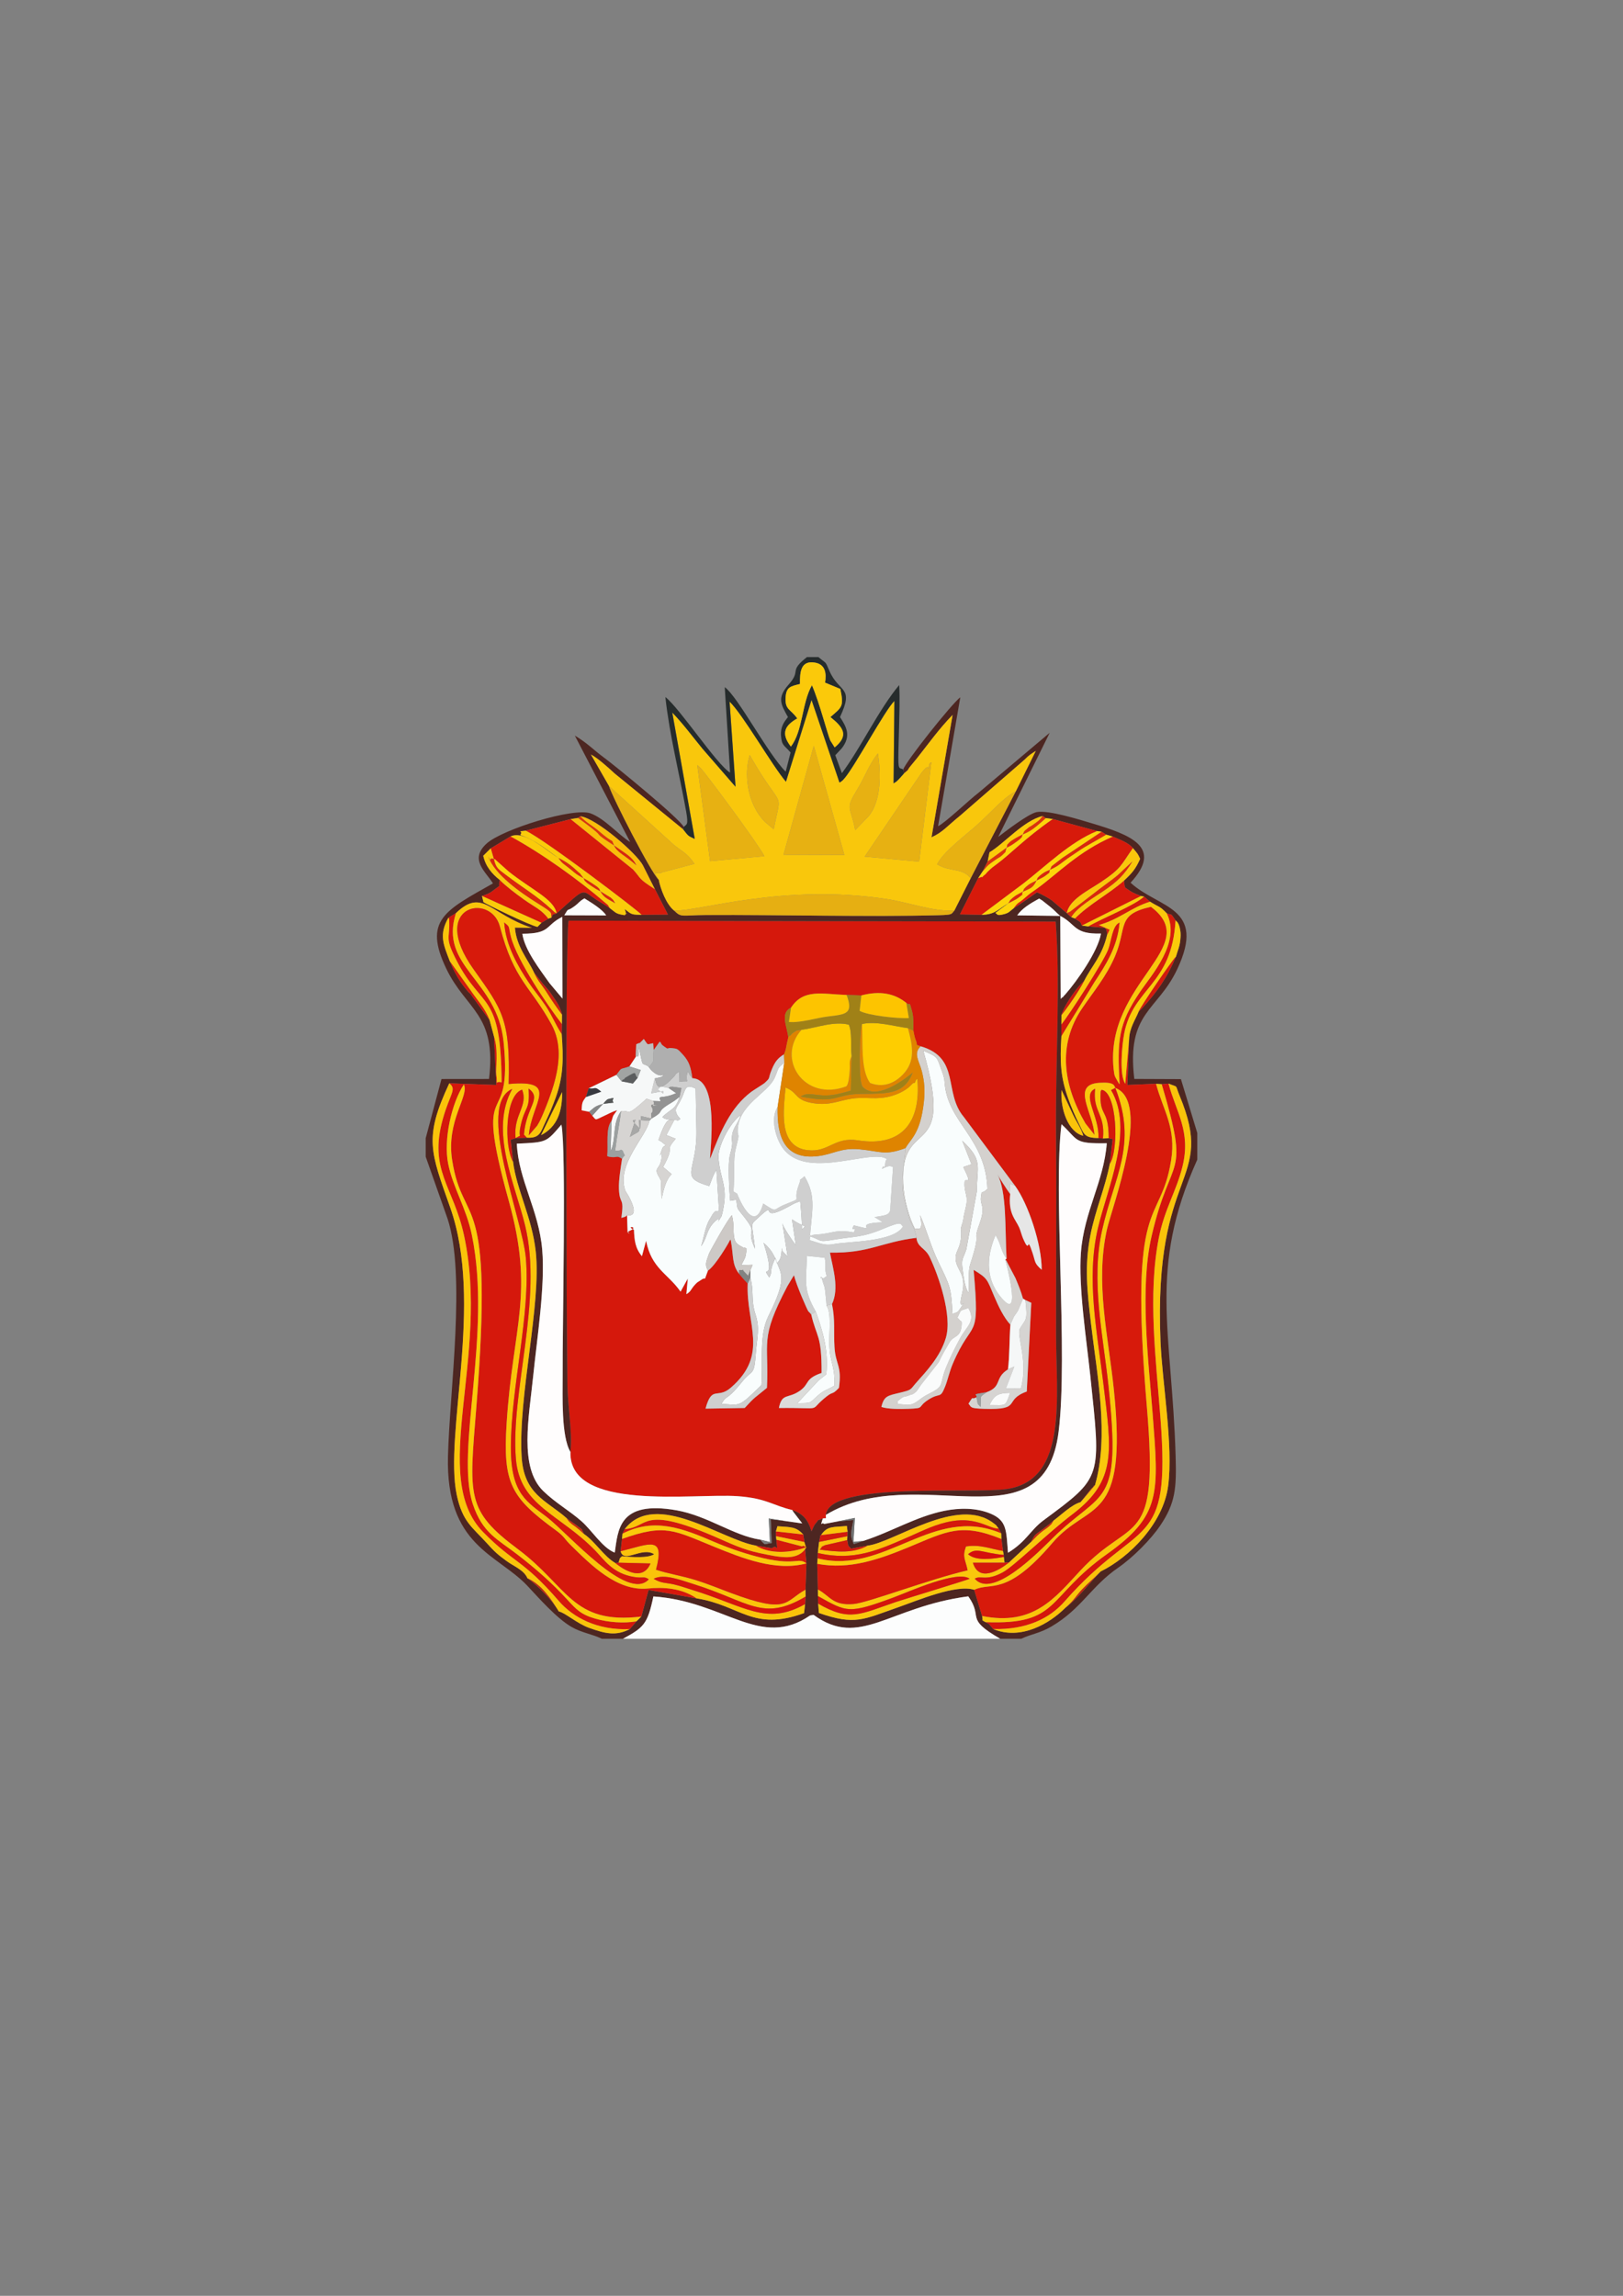<?xml version="1.0" encoding="UTF-8"?>
<!DOCTYPE svg PUBLIC "-//W3C//DTD SVG 1.1//EN" "http://www.w3.org/Graphics/SVG/1.1/DTD/svg11.dtd">
<!-- Creator: CorelDRAW X5 -->
<svg xmlns="http://www.w3.org/2000/svg" xml:space="preserve" width="210mm" height="297mm" style="shape-rendering:geometricPrecision; text-rendering:geometricPrecision; image-rendering:optimizeQuality; fill-rule:evenodd; clip-rule:evenodd"
viewBox="0 0 210 297"
 xmlns:xlink="http://www.w3.org/1999/xlink">
 <rect x="0" y="0" width="210" height="297" fill="#808080" stroke="none"/>
 <defs>
  <style type="text/css">
   <![CDATA[
    .fil11 {fill:#262C2C}
    .fil44 {fill:#383940}
    .fil1 {fill:#4D2621}
    .fil49 {fill:#555757}
    .fil39 {fill:#5B5D5E}
    .fil43 {fill:#727272}
    .fil45 {fill:#7B7C7C}
    .fil41 {fill:#838281}
    .fil46 {fill:#878888}
    .fil31 {fill:#939393}
    .fil34 {fill:#9CA0A0}
    .fil17 {fill:#A08117}
    .fil36 {fill:#A1A4A3}
    .fil42 {fill:#A8A8A7}
    .fil25 {fill:#AFAFAF}
    .fil47 {fill:#BC2611}
    .fil33 {fill:#BEBFBE}
    .fil48 {fill:#CB270E}
    .fil29 {fill:#CDC9C6}
    .fil40 {fill:#CE1A0D}
    .fil37 {fill:#CE1F0D}
    .fil6 {fill:#CFCFCF}
    .fil50 {fill:#D0370E}
    .fil23 {fill:#D41A0C}
    .fil8 {fill:#D4D1CE}
    .fil35 {fill:#D5100C}
    .fil12 {fill:#D5150C}
    .fil0 {fill:#D5180C}
    .fil19 {fill:#D6D4D2}
    .fil3 {fill:#D71A0B}
    .fil32 {fill:#DA280C}
    .fil38 {fill:#DC340C}
    .fil21 {fill:#DCDCDA}
    .fil13 {fill:#DF8400}
    .fil14 {fill:#E6AF12}
    .fil28 {fill:#E6E6E6}
    .fil15 {fill:#E7B112}
    .fil27 {fill:#F5F7F7}
    .fil18 {fill:#F6F8F8}
    .fil26 {fill:#F9BC0A}
    .fil2 {fill:#F9C70C}
    .fil5 {fill:#F9FDFD}
    .fil7 {fill:#FAC30A}
    .fil20 {fill:#FACB0A}
    .fil24 {fill:#FAFBFB}
    .fil16 {fill:#FBC90A}
    .fil9 {fill:#FCFDFD}
    .fil22 {fill:#FDC400}
    .fil30 {fill:#FDD40A}
    .fil10 {fill:#FECD00}
    .fil4 {fill:#FFFDFD}
   ]]>
  </style>
 </defs>
 <g id="Layer_x0020_1">
  <g id="_429681688">
   <path id="_484103744" class="fil0" d="M102.352 130.356c1.619,-2.478 3.979,-1.755 7.188,-1.64l1.914 0.058c2.4,-0.633 4.286,-0.269 5.817,0.972 0.572,0.518 0.313,-0.524 0.759,1.169 0.191,0.722 0.129,1.68 0.15,2.413 0.041,0.204 0.163,0.895 0.277,1.161 0.392,0.917 -0.163,0.54 0.661,0.867 5.198,1.496 2.926,5.996 5.585,9.14l6.642 8.916c1.697,2.321 3.464,7.614 3.438,10.857 -0.976,-0.88 -0.765,-0.92 -1.191,-2.207 -0.845,-2.551 -0.219,0.498 -1.234,-1.888 -0.165,-0.387 -0.328,-1.032 -0.479,-1.368 -0.507,-1.129 -1.437,-1.799 -1.171,-4.343 -0.463,-0.595 -1.514,-2.273 -1.662,-2.584 1.243,2.331 0.974,7.063 1.192,10.931l-0.165 0.154c0.066,0.069 0.156,0.086 0.183,0.219l1.134 2.156c0.44,1.059 0.658,1.57 0.979,2.663l0.301 0.175 0.766 0.362 -0.582 11.474c-3.13,1.141 -0.474,2.4 -5.478,2.242 -1.965,-0.062 -1.642,-0.2 -2.063,-0.667 0.776,-1.21 0.207,-0.403 1.04,-0.828 0.152,-0.427 -0.898,-0.304 1.315,-0.659 2.046,-0.751 0.95,-1.814 2.751,-2.951 0.208,-1.514 0.183,-3.932 0.314,-5.787 -0.836,-0.894 -1.537,-2.347 -2.092,-3.656 -0.964,-2.275 -0.831,-2.3 -2.663,-3.433 0.838,9.614 -0.094,6.007 -2.711,12.184 -0.432,1.019 -0.608,1.981 -0.977,2.91 -0.665,1.677 -0.618,0.704 -2.175,1.712 -1.543,0.999 -0.323,1.09 -2.586,1.173 -1.092,0.04 -2.615,0.049 -3.489,-0.241 0.336,-1.435 0.843,-1.461 2.352,-1.829 1.667,-0.407 1.315,-0.355 2.191,-1.344 1.262,-1.425 3.068,-3.307 3.8,-5.754 0.87,-2.909 -0.971,-8.118 -2.082,-10.444 -0.609,-1.274 -1.587,-1.228 -1.722,-2.508 -4.52,0.541 -6.104,2.012 -11.194,1.912 0.389,2.078 1.224,4.605 0.267,6.658 0.43,2.065 0.203,3.564 0.323,5.561 0.139,2.304 0.986,2.367 0.575,5.278 -0.909,0.96 -0.704,0.414 -1.584,1.104 -2.61,2.045 0.007,1.436 -6.183,1.5 0.4,-1.978 1.161,-1.161 2.675,-2.201 1.354,-0.93 0.596,-1.554 2.848,-2.337 0.022,-5.01 -0.663,-4.566 -1.341,-7.573l-0.385 -0.413c-0.174,-0.268 -1.503,-3.27 -1.851,-4.656l-0.848 1.421c-3.666,6.966 -2.343,7.116 -2.647,13.156 -1.71,1.413 -1.492,1.092 -2.879,2.602l-5.069 0.082c0.849,-3.078 1.512,-1.183 3.266,-2.7 5.014,-4.337 1.957,-8.231 2.194,-13.481 -0.023,-0.024 -0.478,-0.513 -0.497,-0.533l-0.602 -0.708c-0.986,-1.263 -0.692,-2.229 -1.11,-4.443 -0.055,0.069 -0.139,0.088 -0.161,0.211 -0.014,0.078 -1.784,3.149 -2.779,3.807l-0.376 1.023c-0.037,0.003 -0.202,-0.002 -0.255,0.013l-0.759 0.485c-0.898,0.848 -0.687,1.103 -1.399,1.518l0.184 -2.021 -0.937 1.696c-1.625,-2.337 -3.761,-2.974 -4.46,-6.587l-0.538 2.003c-0.866,-1.044 -0.974,-2.009 -1.033,-3.426 -1.217,-0.521 0.692,-0.418 -0.453,0.09 -0.888,0.395 0.348,0.457 -0.367,0.262l-0.074 -2.246c-0.101,0.251 -0.685,0.333 -0.728,0.362 0.395,-2.879 -0.238,-1.548 -0.316,-3.766 -0.041,-1.163 0.234,-2.736 0.401,-3.875 -0.816,-0.557 -0.554,-0.034 -1.715,-0.277 -0.033,-0.007 -0.134,-0.05 -0.201,-0.076 0.146,-1.435 -0.231,-3.621 0.564,-4.557 0.296,-0.985 0.123,-0.498 0.72,-1.389 -0.866,0.297 -0.995,0.429 -1.771,0.78 -1.156,0.523 -0.907,0.565 -1.451,-0.063l-0.408 -0.506 -0.969 -0.188c0.041,-1.053 0.126,-1.128 0.556,-1.721l0.365 -1.13 3.58 -1.733c0.827,-1.084 0.341,-0.607 1.685,-1.095l0.807 -1.21 0.073 -1.653c0.897,-0.422 0.036,0.223 0.982,-0.685 0.069,0.096 0.382,0.613 0.501,0.665 0.015,0.006 0.093,0.012 0.109,0.015 0.018,0.003 0.104,-0.028 0.123,-0.029l0.474 -0.106 0.066 0.89 0.78 -1.085c0.071,0.067 0.159,0.101 0.187,0.226 0.034,0.15 0.283,0.321 0.341,0.363 0.792,0.575 0.252,0.128 1.095,0.248 0.63,0.09 0.628,0.008 1.375,0.834 0.85,0.94 1.03,1.664 1.227,3.059 3.537,0.104 2.279,9.356 2.295,10.434 1.359,-3.587 2.665,-6.667 5.335,-8.678 0.258,-0.194 1.586,-1.013 1.704,-1.121 0.892,-0.818 0.378,-0.436 0.972,-1.828 0.396,-0.928 0.738,-1.403 1.551,-1.898 0.3,-0.612 0.285,-1.14 0.559,-2.191 -0.173,-1.528 -1.085,-3.123 0.354,-3.85zm-28.545 57.474c-0.219,7.789 15.915,5.316 21.648,5.728 3.734,0.269 4.593,1.225 7.046,1.785 1.363,0.495 2.017,1.161 2.5,2.769 0.108,-0.238 0.322,-0.78 0.482,-0.962 0.692,-0.782 -0.062,-0.264 0.977,-0.709 0.587,-0.096 0.36,0.146 0.399,-0.465 0.415,-4.334 18.929,-2.678 23.448,-3.351 7.916,-1.18 6.336,-11.875 6.336,-20.136 0,-8.933 0.05,-17.88 -0.006,-26.811 -0.052,-8.282 0.573,-18.444 -0.041,-26.46l-63.031 -0.114c-0.463,1.874 -0.263,52.953 -0.153,60.088 0.044,2.852 0.662,5.959 0.394,8.638z"/>
   <path id="_484103600" class="fil1" d="M73.808 187.83c0.268,-2.68 -0.35,-5.786 -0.394,-8.638 -0.11,-7.135 -0.31,-58.213 0.153,-60.088l63.031 0.114c0.614,8.017 -0.011,18.178 0.041,26.46 0.056,8.931 0.006,17.878 0.006,26.811 0,8.261 1.581,18.956 -6.336,20.136 -4.519,0.673 -23.033,-0.982 -23.448,3.351 11.877,-7.163 28.241,4.405 30.118,-10.784 1.233,-9.973 -0.722,-31.077 0.367,-39.754 2.263,2.097 1.505,2.531 5.861,2.462 -0.382,4.994 -2.942,8.825 -3.344,14.131 -0.338,4.457 0.719,11.266 1.204,15.869 1.417,13.441 1.603,13.111 -6.05,18.785 -1.729,1.282 -2.171,2.709 -4.592,4.194 -0.234,-2.887 -0.108,-4.199 -2.34,-5.099 -1.81,-0.73 -3.949,-0.725 -5.914,-0.325 -3.647,0.742 -6.899,2.751 -10.445,3.881l-1.257 0.418c-0.568,-1.252 -0.266,-1.708 -0.045,-3.119l-2.129 0.202 -1.65 0.313c-0.385,-0.335 -0.561,0.572 -0.183,-0.707 -1.04,0.445 -0.285,-0.073 -0.977,0.709 -0.161,0.181 -0.374,0.724 -0.482,0.962 -0.484,-1.608 -1.137,-2.274 -2.5,-2.769 0.051,0.093 0.127,0.203 0.17,0.268l1.131 1.468 -2.044 -0.289 -2.039 -0.248 0.123 3.07c-1.039,0.074 -0.667,0.468 -1.477,-0.432 -3.448,-0.514 -6.79,-3.078 -10.815,-3.796 -7.552,-1.347 -7.581,2.602 -8.007,5.471 -1.581,-0.597 -2.949,-2.868 -4.311,-4.063 -1.575,-1.382 -3.335,-2.35 -4.93,-3.893 -3.175,-3.072 -1.859,-9.52 -1.31,-14.928 0.489,-4.814 1.565,-11.638 1.162,-16.311 -0.445,-5.159 -3.083,-9.029 -3.282,-13.708 3.909,-0.181 3.766,-0.148 5.768,-2.465 0.645,3.333 0.121,25.98 0.158,32.647 0.012,2.258 -0.209,7.685 1.008,9.696zm-1.077 -46.553c0.031,2.458 -0.609,4.494 -2.725,5.573l2.725 -5.573zm66.096 2.906c0.472,1.003 1.082,1.775 1.337,2.747 -1.981,-0.479 -2.992,-3.515 -2.813,-5.919l1.476 3.172zm-1.639 -25.695c2.121,1.111 1.703,2.372 5.267,2.283 -0.375,2.285 -3.123,6.173 -4.615,7.866 -0.049,0.056 -0.149,0.155 -0.191,0.2 -0.042,0.046 -0.17,0.26 -0.201,0.199 -0.032,-0.062 -0.133,0.137 -0.205,0.199l-0.056 -10.746zm-69.602 2.305c3.735,-0.007 2.912,-1.071 5.169,-2.182l0.021 10.569 -1.672 -1.991c-1.209,-1.719 -3.23,-4.293 -3.518,-6.396zm1.51 5.023l1.172 1.484c0.171,0.196 0.718,0.783 0.962,1.147 0.71,1.057 1.199,1.628 1.484,2.803l-0.012 1.232 -0.028 1.266c0.241,3.157 0.23,5.47 -0.767,8.226 -0.414,1.146 -0.847,2.168 -1.363,3.236 -0.591,1.221 -0.659,2.059 -2.379,1.969l-1.454 0.053 -0.636 0.213 0.305 2.832c0.469,3.662 2.46,7.236 2.939,11.615 0.749,6.842 -2.281,18.62 -1.831,26.487 0.283,4.956 3.167,5.684 5.815,8.005 0.593,0.482 0.917,0.644 1.349,0.982 0.929,0.726 0.425,0.214 0.916,1.081 1.443,0.984 2.573,2.894 4.033,3.742l0.439 -0.034c0.228,-0.706 0.054,-0.475 0.443,-0.829 1.242,0.11 3.368,0.272 4.158,-0.265 -1.589,-1.018 -3.913,1.252 -4.337,-0.385l0.18 -1.596 0.061 -0.674 0.295 -0.602c3.97,-5.103 12.619,1.426 16.945,2.137l2.101 0.348c0.771,-0.649 0.749,0.951 0.565,-1.108l-0.036 -0.45 -0.021 -0.622 0.197 -0.67c1.835,0.131 2.401,0.065 3.342,1.067l0.147 0.976 0.263 2.762 -0.122 3.398 0.015 0.899 -0.063 0.969 -0.136 1.171c-6.659,2.409 -8.185,-0.995 -13.893,-1.906l-6.23 -1.089 -0.932 3.442 -0.626 0.61 -0.868 1.012c-1.8,0.923 -3.185,0.58 -5.269,-0.163 -1.558,-0.556 -3.144,-1.994 -3.913,-2.118 -0.743,-1.357 -2.818,-3.446 -4.055,-4.298 -0.461,-1.08 -1.744,-1.524 -2.723,-2.242 -1.153,-0.846 -1.489,-1.147 -2.597,-2.366 -1.818,-2.001 -3.094,-2.712 -3.825,-6.157 -1.677,-7.896 3.507,-24.833 -0.842,-37.171 -2.551,-7.237 -3.446,-9.013 -0.128,-16.093l6.086 0.219 -0.303 -6.286 -0.563 -2.099 -2.176 -2.977c-0.672,-0.971 -0.148,-0.173 -0.641,-0.751 -1.085,-1.272 -1.645,-2.265 -2.323,-3.877 -0.87,-2.244 -1.427,-3.462 -0.195,-5.65l0.978 -0.598c3.451,-3.299 4.341,0.101 9.822,1.909l-2.196 -0.036c0.2,2.486 1.69,4.112 2.474,5.818zm68.092 -7.329l-5.573 -0.073c0.658,-0.928 1.661,-1.515 2.843,-2.173 0.74,0.471 0.159,0.074 0.914,0.659 0.146,0.113 0.386,0.301 0.593,0.472 0.548,0.453 0.732,0.721 1.224,1.115zm-64.173 -0.083c0.685,-1.136 0.215,-0.367 1.28,-1.142 0.685,-0.499 0.556,-0.59 1.323,-1.043 0.847,0.523 2.327,1.41 2.816,2.204l-5.419 -0.018zm72.422 -4.488c0.156,1.11 -0.079,0.727 0.772,1.331 0.432,0.307 1.179,0.553 1.431,0.663l0.386 0.079 0.768 0.65c1.141,0.721 1.24,0.534 2.156,1.496 0.831,0.382 0.369,-0.19 1.153,0.923 0.127,0.18 0.421,0.212 0.603,1.267 0.088,0.509 0.059,0.798 0.01,1.303 -0.082,0.842 -0.332,1.323 -0.561,2.13 -1.162,2.78 -2.476,4.594 -4.403,6.698l-0.428 0.421c-0.398,1.012 -1.173,2.067 -1.228,3.533l-0.229 5.95 3.714 -0.156 0.733 0.054 0.88 -0.075c1.359,0.543 0.803,0.052 1.428,1.553 4.776,11.467 -3.417,9.083 -2.462,31.819 0.228,5.417 1.667,13.435 0.988,18.674 -0.632,4.873 -5.047,9.26 -8.734,11.064 -1.522,1.578 -2.964,3.526 -4.623,4.751 -1.955,1.942 -5.638,4.192 -9.276,2.7 -0.754,-0.876 -0.297,-0.484 -0.997,-0.894 -0.642,-0.393 -0.261,-0.004 -0.446,-0.796l-1.017 -3.382c-2.298,-0.775 -7.428,1.417 -9.85,2.26 -4.476,1.558 -5.546,2.378 -10.244,0.733l-0.095 -1.211 -0.031 -0.976 -0.004 -0.861 -0.091 -3.321 0.057 -0.694 0.024 -0.699 0.163 -1.435 0.18 -0.874 0.077 -0.009c0.838,-1.26 1.647,-0.985 3.336,-1.181l0.088 0.749 -0.027 0.58 -0.024 0.508c0.235,0.972 -0.052,0.497 0.516,1.112l2.119 -0.4c3.39,-0.378 11.691,-6.517 16.336,-2.883 0.534,0.418 0.172,0.106 0.627,0.674l0.338 0.617 0.025 0.73 0.203 1.546 0.096 0.519 0.009 0.255 0.097 0.744 0.611 -0.054 2.793 -2.596c0.587,-1.101 0.419,-0.836 1.44,-1.599 0.635,-0.475 0.806,-0.592 1.503,-1.201 0.999,-0.732 2.327,-2.055 3.494,-2.378l1.403 -1.773c0.047,-0.054 0.187,-0.074 0.223,-0.216 0.037,-0.148 0.157,-0.146 0.239,-0.216 1.842,-6.406 0.268,-14.152 -0.536,-21.033 -0.479,-4.095 -0.845,-7.317 -0.059,-11.308 0.635,-3.228 1.897,-6.088 2.504,-9.207l0.374 -3.208 -0.505 -0.119 -0.749 0.028 -0.587 -0.052c-1.872,-0.013 -1.875,-0.54 -2.502,-1.809 -0.497,-1.004 -1.007,-2.166 -1.386,-3.231 -1.026,-2.878 -1.103,-4.755 -0.9,-8.161l-0.008 -1.476 0.012 -1.23c0.332,-1.157 1.612,-3.02 2.487,-3.978l0.442 -0.429c0.982,-1.958 2.327,-3.187 2.989,-5.992 -0.107,-0.826 -0.089,-0.613 -0.335,-0.902l-2.117 -0.169 -0.82 -0.109c-0.269,-0.65 -0.193,-0.393 -0.899,-0.908l-0.483 -0.18 -0.572 -0.523 -1.919 -1.636c-0.443,-0.324 -1.373,-0.828 -1.941,-1.064 -0.974,0.706 -1.858,1.309 -3.036,2.089 -0.503,0.37 -0.556,0.561 -1.162,0.728 -1.082,0.3 -0.886,-0.007 -1.187,-0.141l1.682 -1.253c-1.22,0.67 -1.693,1.495 -3.46,1.491l-2.802 -0.057 2.367 -4.692 0.582 -0.882 0.637 -1.265 0.237 -1.185c1.916,-1.127 4.393,-4.106 6.895,-4.699l0.379 0.279 0.908 0.114 5.747 1.56 0.584 0.086 0.581 0.375 0.854 0.25c0.992,0.424 2.038,0.803 2.609,1.498 0.459,0.561 0.615,0.648 0.932,1.385 -0.599,1.34 -1.023,1.811 -2.083,2.813zm-77.411 -6.458l5.816 -1.492 0.96 -0.155 0.287 -0.215c2.106,0.268 7.302,4.84 8.092,6.336l1.555 3.092 1.682 3.286 -3.404 0.03c-1.305,-0.009 -1.314,-0.046 -2.179,-0.745l0.115 0.355c0.032,0.654 0.375,-0.208 -0.115,0.443 -1.213,-0.184 -1.089,-0.301 -1.93,-0.914 -0.824,-0.582 -1.114,-0.67 -1.879,-1.185 -1.855,-1.248 -1.22,-1.519 -5.011,1.864 -0.627,0.234 -0.448,0.017 -0.641,0.537l-0.421 0.142 -0.895 0.537 -0.512 0.532c-1.08,-0.228 -6.742,-2.987 -6.989,-3.213l-0.195 -0.787c0.425,-0.148 0.905,-0.276 1.403,-0.667 1.315,-1.03 0.595,-0.176 0.904,-1.402 -0.978,-0.758 -1.844,-1.749 -2.141,-3.135l0.97 -0.957 2.567 -1.545c1.859,-0.847 4.818,2.006 6.191,2.789 -1.334,-0.922 -2.959,-2.349 -4.939,-2.967 0.469,-0.641 -0.666,-0.39 0.709,-0.565zm48.847 -7.913l0.091 0.512c0.835,-0.691 0.305,-0.295 0.883,-0.99 0.178,-0.214 0.536,-0.641 0.792,-0.964 1.554,-1.958 2.836,-3.784 4.617,-5.617l-2.727 15.832c1.461,-0.659 2.022,-1.446 3.734,-2.828l8.306 -7.217c0.6,-0.601 0.746,-0.666 1.454,-1.135l-2.583 5.223 -5.844 11.254 -2.119 4.193c-0.429,0.444 -0.111,0.536 -2.045,0.588 -8.812,0.234 -20.725,-0.069 -30.014,-0.025 -3.242,0.015 -3.237,0.37 -4.174,-0.562 -1.042,-0.796 -1.79,-2.869 -2.01,-3.999 -0.936,-0.81 -5.957,-10.579 -6.438,-12.139l-2.332 -4.058c0.844,0.441 2.116,1.568 3.067,2.453l8.866 7.227 0.069 -0.315c-0.513,-1.077 -8.769,-7.833 -10.371,-9.012 -1.359,-1 -2.078,-1.828 -3.719,-2.804l7.162 13.769c-1.491,-0.907 -3.271,-3.025 -5.121,-3.706 -2.195,-0.808 -11.427,2.06 -13.446,3.896 -2.277,2.069 -0.164,3.585 0.814,5.161 -6.233,3.522 -9.053,4.772 -6.024,11.066 2.557,5.311 6.522,5.833 5.515,14.234l-6.151 0.007 -2.044 7.655 0 2.395 2.829 8.024c2.393,7.268 0.279,22.128 0.053,30.701 -0.307,11.673 6.413,12.663 10.295,16.808 1.477,1.577 3.749,4.163 5.662,5.28 1.323,0.772 2.655,0.925 3.958,1.549l2.725 0c2.693,-1.458 3.186,-1.895 3.936,-5.475 9.217,0.611 13.841,6.877 20.277,2.458l0.449 -0.076c6.004,4.372 9.675,-1.036 20.018,-2.396 2.017,2.837 -0.556,2.785 4.13,5.488l2.721 0c1.389,-0.644 2.407,-0.707 3.901,-1.582 3.898,-2.283 5.112,-5.174 8.633,-7.601 1.91,-1.317 4.233,-3.647 5.468,-5.482 1.957,-2.906 2.099,-4.804 1.977,-8.971 -0.48,-16.35 -3.603,-24.104 2.802,-38.347l0 -3.451 -2.116 -6.963 -6.032 -0.025c-1.036,-8.65 2.974,-8.747 5.536,-14.159 3.859,-8.152 -2.357,-7.854 -6.021,-11.227 4.256,-4.586 0.052,-6.182 -5.082,-7.706 -1.548,-0.46 -5.536,-1.709 -7.045,-1.432 -1.111,0.204 -4.233,2.634 -4.995,3.215l6.66 -13.471 -9.205 7.757c-1.195,0.901 -4.244,3.837 -5.239,4.33l2.876 -16.679c-1.095,0.812 -7.072,8.321 -7.383,9.342z"/>
   <path id="_484100576" class="fil2" d="M105.296 96.485l3.954 14.119 -7.872 -0.031 3.918 -14.088zm5.36 10.906c-0.596,-3.21 -1.383,-2.553 0.305,-5.33 0.968,-1.592 1.469,-3.128 2.623,-4.592 0.405,2.544 0.459,6.157 -1.204,8.134l-1.724 1.788zm-19.985 -8.004c0.604,0.617 7.12,9.343 8.236,11.372l-7.031 0.645 -1.655 -12.433 0.45 0.416zm28.505 0.68c1.437,-1.95 0.643,0.458 1.085,-1.238 0.036,-0.14 0.149,-0.141 0.246,-0.208l-1.578 12.845 -7.049 -0.652 7.296 -10.747zm-22.166 -2.376c4.332,7.625 4.172,4.114 3.104,9.596l-1.123 -0.945c-2.445,-2.478 -2.703,-6.454 -1.982,-8.651zm-8.613 9.603l-8.866 -7.227c-0.951,-0.885 -2.223,-2.012 -3.067,-2.453l2.332 4.058 8.414 7.64c1.111,0.892 1.758,1.095 2.639,2.44l-4.122 1.083c-0.798,0.476 -1.416,-0.526 -0.493,0.977 0.221,1.131 0.969,3.203 2.01,3.999 3.421,0.042 14.049,-3.518 27.446,-1.512 2.811,0.421 5.87,1.613 8.787,1.512l2.119 -4.193c-1.049,-1.375 -2.662,-0.788 -4.339,-1.806 0.736,-1.546 3.559,-3.68 4.853,-4.816 2.24,-1.966 3.595,-3.741 5.33,-4.632l2.583 -5.223c-0.709,0.469 -0.854,0.535 -1.454,1.135l-8.306 7.217c-1.712,1.382 -2.273,2.17 -3.734,2.828l2.727 -15.832c-1.782,1.833 -3.064,3.658 -4.617,5.617 -0.256,0.323 -0.614,0.75 -0.792,0.964 -0.578,0.695 -0.048,0.298 -0.883,0.99 -0.142,0.15 -0.609,0.684 -0.635,0.711 -0.456,0.446 -0.139,0.186 -0.704,0.567l0.102 -10.659c-1.209,1.155 -5.132,8.489 -6.479,10.03 -0.346,0.396 -0.298,0.307 -0.625,0.53l-3.617 -10.697 -3.309 10.586c-1.806,-2.126 -5.581,-8.72 -7.295,-10.364l0.771 11.015 -4.296 -4.952c-1.382,-1.69 -2.452,-3.157 -3.889,-4.65l2.908 16.347c-0.928,-0.424 -0.777,-0.339 -1.497,-1.23z"/>
   <path id="_484101416" class="fil3" d="M144.308 140.742c4.769,1.779 -0.458,15.497 -1.083,18.32 -1.541,6.959 0.191,13.812 0.907,20.787 1.801,17.544 -3.249,14.235 -7.96,19.759 -6.008,7.044 -7.911,4.992 -10.118,6.064l1.017 3.382c6.621,1.325 9.393,-2.294 12.7,-5.858 6.756,-7.283 10.207,-2.623 8.625,-21.165 -2.386,-27.966 1.713,-23.136 3.135,-31.912 0.685,-4.229 -1.053,-6.511 -1.95,-9.914l-3.714 0.156 0.229 -5.95 -0.497 5.781c-0.784,-1.083 -0.424,-4.971 -0.145,-6.442 1.142,-6.018 6.187,-6.264 6.649,-14.691 -0.784,-1.113 -0.322,-0.541 -1.153,-0.923 1.913,3.743 -1.964,7.99 -3.47,10.226 -2.788,4.137 -2.935,6.164 -2.615,11.909 -0.084,-0.093 -0.16,-0.213 -0.211,-0.311 -0.38,-0.723 -0.453,-0.608 -0.563,-1.675 -1.149,-11.2 11.696,-15.834 4.83,-20.975 -4.515,1.003 -3.041,2.632 -4.655,6.409 -1.106,2.589 -2.848,4.666 -4.236,6.709 -3.235,4.763 -2.459,9.981 0.412,14.903l1.175 1.485c-0.18,-2.914 -3.083,-6.507 0.634,-6.736 1.932,-0.119 1.901,0.336 2.056,0.661z"/>
   <path id="_429746208" class="fil0" d="M58.017 118.724c0.113,0.384 0.093,-0.453 0.115,0.733 0.037,2.026 -0.587,1.853 0.993,4.899 3.255,6.279 5.709,3.943 5.777,15.668 -1.021,-0.285 -0.437,0.765 -0.681,-0.991 -0.101,-0.726 0.292,-3.2 -0.305,-4.956l0.303 6.286 -6.086 -0.219c1.01,0.796 0.098,1.306 -0.827,4.582 -1.885,6.673 1.354,8.739 2.728,15.065 3.418,15.745 -4.593,31.212 2.489,38.418 3.999,4.069 5.111,3.504 9.786,8.912 1.83,2.117 4.971,3.819 9.178,3.631l0.868 -1.012c-1.659,0.295 -3.672,0.128 -5.292,-0.332 -1.902,-0.539 -2.51,-1.222 -3.586,-2.393 -2.089,-2.272 -4.006,-3.955 -6.474,-5.869 -2.628,-2.038 -4.562,-2.795 -5.818,-6.555 -2.314,-6.926 2.5,-22.029 -0.125,-34.801 -0.732,-3.562 -2.422,-6.046 -3.069,-9.239 -0.637,-3.143 0.47,-7.914 2.031,-10.259 0.723,1.488 -2.32,4.709 -1.519,9.781 1.429,9.058 5.442,3.055 3.126,32.027 -0.917,11.47 -1.36,13.281 5.386,18.309 6.507,4.851 6.991,9.792 15.967,8.72l0.932 -3.442 6.23 1.089c-1.963,-1.345 -4.312,-1.482 -6.32,-1.28 -4.002,0.403 -7.438,-3.13 -9.951,-5.589 -0.937,-0.917 -0.788,-1.091 -1.94,-1.933 -5.85,-4.275 -6.875,-6.08 -6.379,-13.855 0.808,-12.667 3.624,-16.718 0.284,-28.749 -4.773,-17.19 0.558,-8.435 -0.677,-20.594 -0.821,-8.09 -8.388,-9.699 -6.165,-16.653l-0.978 0.598z"/>
   <path id="_429746592" class="fil4" d="M106.86 195.976c-0.039,0.611 0.189,0.369 -0.399,0.465 -0.378,1.28 -0.202,0.373 0.183,0.707l1.65 -0.313 2.314 -0.469 -0.184 3.106 1.3 -0.139c3.546,-1.13 6.798,-3.139 10.445,-3.881 1.965,-0.4 4.104,-0.405 5.914,0.325 2.233,0.901 2.106,2.212 2.34,5.099 2.421,-1.484 2.863,-2.911 4.592,-4.194 7.652,-5.674 7.467,-5.343 6.05,-18.785 -0.485,-4.603 -1.542,-11.412 -1.204,-15.869 0.403,-5.306 2.962,-9.137 3.344,-14.131 -4.356,0.069 -3.597,-0.365 -5.861,-2.462 -1.09,8.678 0.865,29.781 -0.367,39.754 -1.877,15.189 -18.241,3.62 -30.118,10.784z"/>
   <path id="_429747336" class="fil4" d="M98.367 199.179l1.253 0.308 -0.148 -3.054 2.287 0.356 2.044 0.289 -1.131 -1.468c-0.043,-0.064 -0.119,-0.175 -0.17,-0.268 -2.453,-0.56 -3.312,-1.516 -7.046,-1.785 -5.733,-0.412 -21.868,2.061 -21.648,-5.728 -1.218,-2.011 -0.996,-7.438 -1.008,-9.696 -0.036,-6.668 0.487,-29.314 -0.158,-32.647 -2.001,2.317 -1.859,2.284 -5.768,2.465 0.199,4.679 2.837,8.549 3.282,13.708 0.404,4.673 -0.673,11.497 -1.162,16.311 -0.549,5.408 -1.865,11.855 1.31,14.928 1.595,1.543 3.356,2.511 4.93,3.893 1.362,1.195 2.73,3.466 4.311,4.063 0.426,-2.87 0.455,-6.818 8.007,-5.471 4.025,0.718 7.367,3.281 10.815,3.796z"/>
   <path id="_429748224" class="fil5" d="M87.241 144.896l-1.019 1.945 1.199 0.474c-1.563,1.846 0.069,0.586 -1.619,3.654l1.101 0.927c-0.783,0.756 -1.068,2.149 -1.3,3.212l-0.085 -2.372 -0.193 -0.401c-0.025,-0.052 -0.108,-0.168 -0.131,-0.21 -0.655,-1.201 0.308,-0.771 0.42,-2.489 0.074,-1.135 -0.571,0.869 0.03,-0.92 0.158,-0.472 0.247,-0.337 0.482,-0.572l-0.573 -0.475c-0.01,-0.007 -0.244,-0.108 -0.351,-0.187 1.151,-3.35 1.487,-2.485 2.039,-2.589zm0 0c-0.091,-0.014 -0.634,-0.046 -0.671,-0.055 -0.812,-0.193 -0.385,-0.005 -0.865,-0.33 1.085,-1.091 1.704,-0.891 2.225,-2.623 -0.274,0.215 -0.563,0.468 -1.015,0.737 -2.348,1.398 -0.638,0.95 -2.613,2.079l-0.279 0.292c-0.356,2.011 -4.346,5.652 -3.107,9.057l0.448 0.735c1.559,2.918 -0.228,2.401 -0.231,2.404l0.074 2.246c0.715,0.195 -0.52,0.132 0.367,-0.262 1.145,-0.509 -0.764,-0.611 0.453,-0.09 0.059,1.417 0.168,2.382 1.033,3.426l0.538 -2.003c0.7,3.612 2.836,4.25 4.46,6.587l0.937 -1.696 -0.184 2.021c0.712,-0.415 0.501,-0.67 1.399,-1.518l0.759 -0.485c0.053,-0.014 0.218,-0.01 0.255,-0.013l0.376 -1.023c-0.428,-0.812 -0.247,-1.087 0.128,-2.172 0.109,-0.316 2.485,-4.572 2.976,-4.999 0.319,1.258 0.122,1.933 0.295,2.895 0.116,0.649 0.384,0.809 0.72,1.038 0.072,0.049 0.214,0.101 0.279,0.138 0.069,0.04 0.25,0.221 0.303,0.138 0.055,-0.086 0.217,0.079 0.318,0.135 -0.203,1.307 -0.084,0.897 -0.7,2.104l1.465 -0.043 -0.287 0.69 -0.008 0.995c0.502,1.807 0.041,2.81 0.658,4.712 0.6,1.85 0.208,2.953 0.055,4.992 -0.236,3.136 -0.363,1.975 -1.841,3.819 -2.049,2.556 -1.931,1.531 -2.606,2.79 1.741,0.094 2.078,0.314 3.12,-0.52 0.454,-0.363 1.436,-1.314 2.039,-1.899 0.225,-3.051 -0.337,-6.449 0.921,-8.959 2.695,-5.377 1.458,-5.411 0.898,-7.512l-0.289 0.658c-0.03,0.088 -0.085,0.218 -0.118,0.325 -0.328,1.038 0.024,0.755 -0.392,1.557 -1.261,-1.879 1.054,1.107 -0.735,-4.483 0.737,0.61 1.349,1.405 1.744,2.646 0.523,-0.627 0.505,-0.76 0.629,-1.98 0.059,0.557 0.09,0.409 0.736,1.099l-0.668 -4.283c0.12,0.552 1.153,2.038 1.737,2.856l-0.495 -3.372c1.723,1.205 1.926,0.575 1.287,1.342 -0.009,-1.157 -0.113,-2.565 -0.232,-3.699 -1,0.374 -0.701,0.268 -1.625,0.767 -4.022,2.176 -1.073,-1.175 -3.873,1.437 -1.003,0.936 -0.764,0.376 -0.344,3.959 -1.392,-3.045 0.752,-1.494 -1.74,-4.535 -0.691,-0.843 -0.506,-0.653 -0.688,-1.812l-0.787 0.131c-0.116,-1.182 -0.336,-4.817 -0.032,-5.909 0.563,-2.027 0.116,-1.501 0.288,-2.618 0.155,-1.004 0.747,-1.424 1.122,-2.579 -1.508,1.098 -3.015,4.176 -2.894,5.604 0.264,3.107 1.393,3.638 0.41,7.473 -1.175,1.849 0.335,-0.361 -0.809,0.647 -0.264,0.233 -0.538,0.56 -0.711,0.865 -0.557,0.987 -0.48,1.48 -1.137,2.402 0.299,-0.92 0.49,-2.171 0.897,-3.074 0.031,-0.068 0.078,-0.159 0.111,-0.226l0.503 -0.866c0.482,-0.613 0.362,-0.268 0.806,-0.439l-0.34 -5.297c-0.528,0.882 -0.635,1.413 -0.923,2.12 -4.034,-1.191 -1.589,-1.812 -1.657,-7.126l-0.105 -5.489c-1.361,-0.677 -1.294,0.097 -1.752,1.117 -0.656,1.46 -1.1,1.405 -0.601,2.351l0.366 0.458c-0.47,0.387 -0.301,0.078 -0.778,0.147z"/>
   <path id="_429747360" class="fil6" d="M89.582 139.488c-0.053,-0.084 -0.153,-0.204 -0.179,-0.24 -0.031,-0.043 -0.181,-0.13 -0.21,-0.288 -0.034,-0.183 -0.186,-0.209 -0.24,-0.336 -0.355,1.827 0.593,1.037 -1.062,1.336 -0.025,-0.027 -0.029,-0.096 -0.029,-0.108l0.029 -1.228c-0.956,0.655 -0.108,0.02 -0.734,0.7 -2.366,2.569 -2.195,0.55 -2.44,0.187l-0.466 1.931 1.617 -0.305c-0.257,0.104 0.305,0.657 -0.468,0.012 -0.937,-0.782 -0.279,0.213 0.03,-0.62l1.088 0.221c0.245,-0.142 -0.082,-0.141 0.52,-0.159 0.083,-0.002 0.976,0.148 1.126,0.172l-0.234 1.124c-0.52,1.732 -1.14,1.532 -2.225,2.623 0.481,0.325 0.053,0.137 0.865,0.33 0.037,0.009 0.58,0.041 0.671,0.055 0.478,-0.07 0.308,0.24 0.778,-0.147l-0.366 -0.458c-0.5,-0.947 -0.056,-0.891 0.601,-2.351 0.458,-1.02 0.391,-1.794 1.752,-1.117l0.105 5.489c0.068,5.314 -2.377,5.935 1.657,7.126 0.288,-0.708 0.395,-1.238 0.923,-2.12l0.34 5.297c-0.443,0.171 -0.324,-0.174 -0.806,0.439l-0.503 0.866c-0.033,0.066 -0.081,0.157 -0.111,0.226 -0.407,0.903 -0.598,2.154 -0.897,3.074 0.658,-0.922 0.581,-1.415 1.137,-2.402 0.172,-0.306 0.447,-0.632 0.711,-0.865 1.144,-1.008 -0.366,1.202 0.809,-0.647 0.982,-3.835 -0.146,-4.365 -0.41,-7.473 -0.121,-1.428 1.386,-4.506 2.894,-5.604 -0.375,1.154 -0.967,1.574 -1.122,2.579 -0.172,1.117 0.275,0.591 -0.288,2.618 -0.303,1.092 -0.083,4.727 0.032,5.909l0.787 -0.131c0.182,1.159 -0.003,0.969 0.688,1.812 2.493,3.04 0.349,1.49 1.74,4.535 -0.42,-3.583 -0.659,-3.023 0.344,-3.959 2.8,-2.612 -0.149,0.739 3.873,-1.437 0.924,-0.5 0.625,-0.393 1.625,-0.767 0.119,1.134 0.224,2.542 0.232,3.699 0.639,-0.767 0.436,-0.137 -1.287,-1.342l0.495 3.372c-0.584,-0.818 -1.617,-2.304 -1.737,-2.856l0.668 4.283c-0.645,-0.69 -0.676,-0.542 -0.736,-1.099 -0.125,1.22 -0.106,1.354 -0.629,1.98 -0.395,-1.24 -1.007,-2.036 -1.744,-2.646 1.789,5.59 -0.526,2.603 0.735,4.483 0.416,-0.802 0.063,-0.519 0.392,-1.557 0.034,-0.106 0.088,-0.236 0.118,-0.325l0.289 -0.658c0.56,2.101 1.797,2.135 -0.898,7.512 -1.258,2.51 -0.696,5.908 -0.921,8.959 -0.603,0.586 -1.585,1.536 -2.039,1.899 -1.042,0.834 -1.379,0.613 -3.12,0.52 0.675,-1.259 0.557,-0.234 2.606,-2.79 1.478,-1.843 1.605,-0.683 1.841,-3.819 0.153,-2.039 0.545,-3.142 -0.055,-4.992 -0.616,-1.902 -0.156,-2.905 -0.658,-4.712l-0.34 0.748c-0.237,5.25 2.819,9.144 -2.194,13.481 -1.754,1.517 -2.417,-0.378 -3.266,2.7l5.069 -0.082c1.387,-1.51 1.169,-1.188 2.879,-2.602 0.303,-6.041 -1.02,-6.19 2.647,-13.156l0.848 -1.421c0.348,1.386 1.677,4.388 1.851,4.656l0.385 0.413 0.59 -0.356c-1.679,-2.967 -1.227,-3.859 -1.149,-7.21l2.309 0.244c0.219,1.227 -0.077,1.416 0.249,2.365 -1.172,0.841 -0.228,0.195 -0.511,0.239 -0.535,0.082 -0.176,-0.137 -0.172,-0.145 0.416,1.637 0.391,0.748 0.574,2.694 0.038,0.408 0.048,0.461 0.088,1.032l0.711 -0.196c0.957,-2.054 0.122,-4.58 -0.267,-6.658 5.09,0.099 6.674,-1.372 11.194,-1.912 -0.258,-1.462 -0.482,-1.341 -0.9,-2.454 -0.029,-0.078 -0.719,-2.674 -0.729,-2.727 -0.467,-2.428 0.08,-4.51 0.218,-6.432 -2.729,1.022 -3.248,0.401 -6.001,0.157 -2.404,-0.213 -3.305,0.635 -5.304,0.88 -4.304,0.528 -5.359,-2.401 -5.249,-6.367 -0.894,1.36 -0.362,3.594 0.384,4.901 2.655,4.653 10.627,0.893 13.349,1.659 0.891,0.447 0.353,-0.138 0.219,0.56 -0.009,0.046 -0.108,1.074 -0.267,0.568 -0.022,-0.07 -0.135,0.215 -0.19,0.329 0.829,-0.4 1.006,-0.417 1.437,-0.237l-0.341 5.107c0.023,1.102 -0.403,1.125 -2.062,1.371l1.095 0.675c-4.494,0.126 -0.008,1.34 -3.772,0.396 -0.549,1.004 0.51,-0.065 0,0.908 -2.211,-0.387 -2.416,0.019 -4.311,0.238 -0.09,0.01 -0.19,0.011 -0.276,0.02 -1.021,0.112 0.048,-0.04 -0.762,0.086 -0.048,0.008 -0.199,0.134 -0.234,0.059 -0.034,-0.074 -0.163,0.024 -0.23,0.067 1.761,0.53 1.048,0.859 3.14,0.495 2.691,-0.467 3.689,-0.254 6.437,-1.41 2.741,-1.153 2.175,-0.56 2.613,-0.338 -1.182,2.076 -7.113,1.928 -9.025,2.305 -1.18,0.233 -1.914,-0.201 -3.057,-0.509 0.221,-3.581 0.957,-5.587 -0.68,-8.275 -1.086,1.036 -0.177,-0.337 -0.729,1.132 -0.908,2.42 0.743,1.478 -1.887,2.56 -1.511,0.621 -0.841,1.084 -2.717,-0.16 -1.243,4.358 -3.375,-1.271 -3.382,-1.278l-0.467 -0.275c0.152,-1.889 -0.026,-4.247 0.268,-5.425 0.63,-2.527 0.269,-1.435 0.279,-2.42 0.034,-3.434 3.899,-4.829 4.803,-6.913 0.586,-1.352 0.265,-1.129 1.223,-1.911l-0.038 -1.079c-0.813,0.495 -1.155,0.97 -1.551,1.898 -0.594,1.392 -0.08,1.01 -0.972,1.828 -0.118,0.108 -1.446,0.927 -1.704,1.121 -2.67,2.01 -3.976,5.091 -5.335,8.678 -0.016,-1.078 1.242,-10.33 -2.295,-10.434z"/>
   <path id="_429747984" class="fil5" d="M100.616 143.19l0.861 -5.714c-0.958,0.783 -0.637,0.56 -1.223,1.911 -0.904,2.084 -4.769,3.479 -4.803,6.913 -0.01,0.984 0.351,-0.107 -0.279,2.42 -0.294,1.177 -0.115,3.535 -0.268,5.425l0.467 0.275c0.006,0.007 2.139,5.636 3.382,1.278 1.876,1.245 1.206,0.781 2.717,0.16 2.631,-1.081 0.98,-0.14 1.887,-2.56 0.551,-1.47 -0.358,-0.096 0.729,-1.132 1.637,2.688 0.9,4.694 0.68,8.275 1.142,0.308 1.877,0.742 3.057,0.509 1.912,-0.377 7.843,-0.229 9.025,-2.305 -0.439,-0.222 0.127,-0.815 -2.613,0.338 -2.749,1.156 -3.747,0.943 -6.437,1.41 -2.092,0.363 -1.38,0.035 -3.14,-0.495 0.067,-0.043 0.196,-0.141 0.23,-0.067 0.034,0.074 0.185,-0.052 0.234,-0.059 0.81,-0.126 -0.258,0.026 0.762,-0.086 0.086,-0.009 0.186,-0.01 0.276,-0.02 1.895,-0.219 2.101,-0.625 4.311,-0.238 0.51,-0.973 -0.549,0.096 0,-0.908 3.764,0.944 -0.722,-0.27 3.772,-0.396l-1.095 -0.675c1.659,-0.246 2.085,-0.269 2.062,-1.371l0.341 -5.107c-0.431,-0.18 -0.608,-0.163 -1.437,0.237 0.055,-0.114 0.168,-0.399 0.19,-0.329 0.159,0.506 0.258,-0.522 0.267,-0.568 0.134,-0.698 0.671,-0.113 -0.219,-0.56 -2.722,-0.767 -10.695,2.994 -13.349,-1.659 -0.745,-1.307 -1.278,-3.541 -0.384,-4.901z"/>
   <path id="_429747960" class="fil7" d="M83.945 204.312c-2.737,2.979 -10.387,-5.893 -13.143,-8.031 -2.53,-1.963 -4.697,-2.939 -4.701,-8.975 -0.005,-7.861 2.576,-17.312 1.938,-24.592 -0.452,-5.152 -6.513,-19.812 -1.759,-21.845 -2.994,5.412 0.351,12.246 1.668,17.694 2.316,9.581 -1.911,21.511 -1.196,30.159 0.509,6.145 5.654,7.112 10.292,11.901 1.097,1.133 2.252,2.956 5.013,3.387 1.207,0.188 1.255,-0.141 1.888,0.302zm-19.265 -84.436c1.834,7.042 3.938,7.659 6.685,12.681 1.305,2.386 1.057,5.1 0.267,7.798 -0.328,1.12 -0.881,2.586 -1.327,3.628 -0.244,0.571 -0.459,1.08 -0.809,1.639l-1.066 1.233c0.319,-4.13 4.13,-7.254 -2.613,-6.62 0.213,-8.36 -0.825,-9.635 -4.544,-14.85 -5.87,-8.23 2.239,-9.993 3.407,-5.509zm-5.684 -1.751c-2.224,6.954 5.343,8.564 6.165,16.653 1.235,12.159 -4.096,3.404 0.677,20.594 3.341,12.031 0.524,16.082 -0.284,28.749 -0.496,7.774 0.529,9.58 6.379,13.855 1.152,0.842 1.003,1.016 1.94,1.933 2.513,2.459 5.948,5.992 9.951,5.589 2.008,-0.202 4.357,-0.064 6.32,1.28 5.708,0.911 7.234,4.314 13.893,1.906l0.136 -1.171c-5.008,2.85 -7.85,0.24 -14.575,-1.823 -0.809,-0.248 -1.627,-0.55 -2.453,-0.731 -1.131,-0.248 -1.524,-0.104 -2.572,-0.719 1.356,-0.691 3.481,0.164 5.12,0.674 7.245,2.257 8.973,4.936 14.543,1.63l-0.015 -0.899c-2.753,1.509 -2.181,3.225 -9.689,0.414 -1.579,-0.591 -2.977,-1.177 -4.649,-1.693 -1.611,-0.498 -3.525,-0.807 -5.004,-1.299 1.189,-4.459 -0.762,-3.35 -4.577,-2.387 0.424,1.637 2.748,-0.633 4.337,0.385 -0.79,0.537 -2.916,0.375 -4.158,0.265 -0.39,0.354 -0.215,0.123 -0.443,0.829l4.128 0.102c-1.145,2.708 -4.126,0.29 -4.568,-0.068 -1.46,-0.849 -2.59,-2.758 -4.033,-3.742 -0.549,-0.51 -0.575,-0.534 -1.069,-0.921 -0.181,-0.142 -0.446,-0.3 -0.619,-0.463 -0.423,-0.396 -0.242,-0.235 -0.576,-0.678 -2.649,-2.321 -5.532,-3.049 -5.815,-8.005 -0.45,-7.867 2.58,-19.645 1.831,-26.487 -0.479,-4.379 -2.47,-7.952 -2.939,-11.615 -1.148,-1.958 -1.082,-8.587 1.177,-9.315 0.82,2.143 -1.158,3.218 -0.845,6.269 1.022,-0.608 0.275,0.186 0.641,-1.532 0.587,-2.753 1.234,-1.958 1.044,-4.877 1.777,1.292 -0.309,2.318 -0.603,5.951l0.372 0.404c1.72,0.09 1.788,-0.748 2.379,-1.969 0.517,-1.068 0.949,-2.091 1.363,-3.236 0.997,-2.756 1.009,-5.069 0.767,-8.226 -0.76,-1.157 -1.271,-2.449 -2.051,-3.612 -0.805,-1.2 -1.479,-1.943 -2.223,-3.062 -1.351,-2.033 -2.975,-4.789 -3.162,-7.739 0.835,0.687 0.472,0.374 0.867,1.886 0.802,3.071 4.761,8.898 6.596,11.261l0.012 -1.232c-0.681,-0.916 -1.307,-1.81 -1.882,-2.733 -0.718,-1.153 -1.074,-1.352 -1.736,-2.702 -0.784,-1.706 -2.274,-3.333 -2.474,-5.818l2.196 0.036c-5.481,-1.808 -6.371,-5.208 -9.822,-1.909z"/>
   <path id="_429747168" class="fil2" d="M144.308 140.742c2.892,7.405 -0.131,11.355 -1.705,18.383 -1.485,6.629 0.124,13.537 0.825,20.197 1.674,15.906 -0.748,13.258 -7.204,19.623 -1.857,1.831 -7.819,7.976 -10.099,5.277 0.786,-0.46 1.443,0.369 3.611,-0.804 1.525,-0.825 5.768,-5.035 9.059,-7.535 5.759,-4.374 5.027,-8.162 3.962,-16.961 -0.792,-6.541 -2.228,-13.491 -0.701,-20.017 1.224,-5.23 4.747,-12.758 1.706,-17.883l0.546 -0.279zm-1.051 -19.824c-0.662,2.805 -2.007,4.034 -2.989,5.992 -0.68,1.321 -2.137,3.434 -2.929,4.407l-0.012 1.23c0.919,-1.093 5.394,-7.99 6.064,-9.689 0.417,-1.058 0.519,-3.099 1.463,-3.501 -0.289,3.224 -1.85,5.55 -3.261,7.702l-4.257 6.963c-0.203,3.406 -0.126,5.283 0.9,8.161 0.38,1.065 0.889,2.227 1.386,3.231 0.627,1.268 0.63,1.796 2.502,1.809 0.175,-2.746 -2.225,-5.562 -0.426,-6.38 -0.348,3.04 1.331,3.187 1.013,6.432l0.749 -0.028c-0.012,-3.995 -1.242,-2.617 -1.045,-5.996 0.009,-0.145 0.082,-0.176 0.124,-0.263 1.971,0.248 2.281,7.668 1.052,9.586 -0.607,3.119 -1.869,5.979 -2.504,9.207 -0.785,3.99 -0.419,7.213 0.059,11.308 0.804,6.881 2.378,14.627 0.536,21.033l-1.865 2.205c-1.167,0.324 -2.495,1.646 -3.494,2.378 -0.384,0.564 -0.073,0.26 -0.556,0.715 -0.28,0.264 -0.514,0.379 -0.823,0.615 -0.723,0.554 -0.801,0.7 -1.564,1.471l-2.793 2.596c-1.365,1.093 -3.927,2.615 -4.705,0.059l4.094 -0.006 -0.097 -0.744c-1.32,0.249 -3.599,0.581 -4.622,-0.348 1.105,-0.953 1.784,-0.164 4.612,0.093l-0.096 -0.519c-1.704,-0.277 -2.925,-0.867 -4.792,-0.581 -0.497,1.395 -0.093,1.62 0.215,3.086 -4.942,1.137 -12.889,4.196 -14.737,4.357 -2.759,0.239 -3.028,-1.04 -4.632,-1.883l0.004 0.861c3.783,2.113 3.968,2.331 9.837,0.16 1.862,-0.689 8.217,-3.572 9.795,-2.4 -0.125,0.104 -8.345,2.598 -9.532,2.999 -4.628,1.561 -5.969,2.602 -10.069,0.216l0.095 1.211c4.699,1.645 5.769,0.825 10.244,-0.733 2.421,-0.843 7.551,-3.034 9.85,-2.26 2.207,-1.072 4.11,0.979 10.118,-6.064 4.711,-5.524 9.762,-2.215 7.96,-19.759 -0.716,-6.975 -2.449,-13.828 -0.907,-20.787 0.625,-2.823 5.852,-16.541 1.083,-18.32 -0.155,-0.325 -0.124,-0.78 -2.056,-0.661 -3.718,0.229 -0.814,3.821 -0.634,6.736l-1.175 -1.485c-2.872,-4.922 -3.648,-10.14 -0.412,-14.903 1.388,-2.043 3.129,-4.12 4.236,-6.709 1.614,-3.777 0.14,-5.405 4.655,-6.409 6.866,5.141 -5.979,9.775 -4.83,20.975 0.109,1.067 0.183,0.952 0.563,1.675 0.051,0.098 0.127,0.218 0.211,0.311 -0.32,-5.745 -0.173,-7.773 2.615,-11.909 1.506,-2.235 5.383,-6.483 3.47,-10.226 -0.916,-0.961 -1.015,-0.774 -2.156,-1.496 -2.395,0.713 -3.986,2.302 -6.642,3.019l1.409 0.623 -0.302 0.635z"/>
   <path id="_429749064" class="fil5" d="M118.385 158.994c0.241,-0.253 1.18,0.689 0.665,-1.805 0.9,2.072 1.371,4.018 2.385,6.114 1.429,2.953 1.644,3.16 1.8,6.676 0.544,-0.224 0.603,-0.087 0.971,-0.645 1.442,-2.19 -0.491,1.125 0.261,-1.898 0.696,-2.801 -0.892,-3.11 -0.816,-4.813 0.038,-0.861 0.65,-1.167 0.711,-2.839 0.035,-0.96 -0.163,-0.507 0.13,-1.464 0.006,-0.021 0.046,-0.097 0.053,-0.118l0.1 -0.466c0.007,-0.048 0.009,-0.163 0.017,-0.214l0.297 -1.323c0.391,-1.57 -0.242,-1.824 -0.153,-3.252 0.05,-0.808 1.186,0.772 -0.169,-1.977l0.856 -0.286c0.033,-0.01 0.142,-0.035 0.207,-0.067l-1.195 -3.043c2.748,2.568 1.894,3.263 1.883,6.554l-1.353 7.482c-0.385,1.197 -0.671,1.198 -0.502,2.447 0.127,0.936 0.264,2.492 0.798,3.185 0.12,-1.379 -0.117,-2.69 0.214,-3.708 1.502,-4.632 0.232,-2.542 1.174,-5.154 0.911,-2.524 0.019,-2.325 0.221,-3.637 0.156,-1.012 -0.054,-0.062 0.825,-0.95 -0.228,-6.551 -5.048,-8.504 -5.523,-13.557 -0.061,-0.645 -0.016,-0.497 -0.185,-1.136l-0.274 -0.791c-0.588,-1.556 -0.367,-1.564 -2.315,-2.373 4.223,14.644 -3.028,8.212 -2.604,17.144 0.111,2.333 0.8,4.451 1.524,5.916z"/>
   <path id="_429747696" class="fil8" d="M123.878 170.453c0.576,-1.062 0.094,-0.791 1.406,-1.241 1.033,1.723 -0.249,2.394 -1.067,3.927 -0.58,1.087 -1.249,2.373 -1.834,3.826 -0.913,2.268 -0.03,2.275 -2.286,3.395 -1.417,0.703 -1.605,1.462 -2.898,1.361 -1.724,-0.135 -0.721,-0.131 -1.112,-0.413 1.143,-0.947 0.598,-0.395 1.673,-0.85 0.175,-0.074 0.336,0.011 0.858,-0.512l0.575 -0.831c3.756,-4.831 1.142,-1.208 3.687,-5.504 0.495,-0.836 1.365,-0.549 1.527,-2.011 0.101,-0.904 -0.087,-0.595 -0.198,-0.793l-0.331 -0.353zm-5.494 -11.46c-0.724,-1.465 -1.413,-3.583 -1.524,-5.916 -0.423,-8.932 6.828,-2.5 2.604,-17.144 1.948,0.809 1.727,0.817 2.315,2.373l0.274 0.791c0.169,0.639 0.124,0.491 0.185,1.136 0.475,5.053 5.295,7.006 5.523,13.557 -0.879,0.889 -0.669,-0.062 -0.825,0.95 -0.202,1.313 0.689,1.113 -0.221,3.637 -0.942,2.612 0.328,0.522 -1.174,5.154 -0.33,1.018 -0.094,2.329 -0.214,3.708 -0.534,-0.693 -0.671,-2.248 -0.798,-3.185 -0.169,-1.249 0.117,-1.25 0.502,-2.447l1.353 -7.482c0.011,-3.291 0.865,-3.986 -1.883,-6.554l1.195 3.043c-0.065,0.032 -0.174,0.056 -0.207,0.067l-0.856 0.286c1.355,2.749 0.219,1.168 0.169,1.977 -0.088,1.428 0.544,1.683 0.153,3.252l-0.297 1.323c-0.007,0.052 -0.009,0.167 -0.017,0.214l-0.1 0.466c-0.006,0.021 -0.046,0.097 -0.053,0.118 -0.294,0.957 -0.096,0.504 -0.13,1.464 -0.06,1.672 -0.672,1.978 -0.711,2.839 -0.076,1.703 1.512,2.011 0.816,4.813 -0.751,3.023 1.181,-0.292 -0.261,1.898 -0.367,0.558 -0.426,0.42 -0.971,0.645 -0.156,-3.516 -0.371,-3.723 -1.8,-6.676 -1.014,-2.096 -1.485,-4.042 -2.385,-6.114 0.516,2.494 -0.424,1.552 -0.665,1.805zm-1.216 -10.473c-0.138,1.922 -0.685,4.005 -0.218,6.432 0.01,0.053 0.7,2.649 0.729,2.727 0.418,1.113 0.642,0.992 0.9,2.454 0.134,1.279 1.113,1.234 1.722,2.508 1.112,2.326 2.953,7.535 2.082,10.444 -0.732,2.448 -2.538,4.329 -3.8,5.754 -0.876,0.989 -0.524,0.937 -2.191,1.344 -1.51,0.368 -2.016,0.394 -2.352,1.829 0.875,0.289 2.397,0.281 3.489,0.241 2.263,-0.083 1.043,-0.174 2.586,-1.173 1.556,-1.008 1.51,-0.035 2.175,-1.712 0.369,-0.93 0.545,-1.891 0.977,-2.91 2.618,-6.177 3.549,-2.57 2.711,-12.184 1.832,1.133 1.699,1.157 2.663,3.433 0.554,1.308 1.255,2.761 2.092,3.656l0.461 -1.043c0.034,-0.056 0.102,-0.139 0.138,-0.196l0.284 -0.409c0.039,-0.069 0.093,-0.157 0.13,-0.229l0.622 -1.483c-0.321,-1.093 -0.539,-1.604 -0.979,-2.663l-1.134 -2.156c-0.027,-0.133 -0.117,-0.15 -0.183,-0.219 0.179,0.628 1.986,7.496 -0.16,5.3 -2.429,-2.486 -2.358,-5.512 -1.101,-8.483 0.75,1.204 0.675,2.097 1.426,3.029 -0.218,-3.867 0.05,-8.6 -1.192,-10.931 0.148,0.311 1.199,1.988 1.662,2.584l-0.035 -1.345 0.673 0.293 -6.642 -8.916c-2.658,-3.144 -0.386,-7.644 -5.585,-9.14 -1,0.922 -0.177,1.931 0.151,3.219 0.343,1.342 0.42,2.492 0.275,3.886 -0.438,4.218 -1.732,4.867 -2.377,6.059z"/>
   <path id="_429746976" class="fil9" d="M80.604 212l48.811 0c-4.687,-2.703 -2.113,-2.651 -4.13,-5.488 -10.343,1.361 -14.014,6.768 -20.018,2.396l-0.449 0.076c-6.436,4.418 -11.061,-1.847 -20.277,-2.458 -0.75,3.579 -1.243,4.016 -3.936,5.475z"/>
   <path id="_429748392" class="fil3" d="M65.817 140.235c6.744,-0.634 2.932,2.49 2.613,6.62l1.066 -1.233c0.35,-0.559 0.565,-1.068 0.809,-1.639 0.446,-1.043 0.999,-2.508 1.327,-3.628 0.79,-2.697 1.038,-5.412 -0.267,-7.798 -2.747,-5.021 -4.851,-5.639 -6.685,-12.681 -1.168,-4.484 -9.277,-2.721 -3.407,5.509 3.719,5.215 4.758,6.489 4.544,14.85z"/>
   <path id="_429746712" class="fil3" d="M105.739 202.296l0.091 3.321c1.605,0.842 1.873,2.122 4.632,1.883 1.848,-0.161 9.794,-3.22 14.737,-4.357 -0.307,-1.466 -0.712,-1.69 -0.215,-3.086 1.867,-0.286 3.088,0.304 4.792,0.581l-0.203 -1.546c-5.212,-2.125 -7.069,-0.988 -11.937,1.032 -3.771,1.565 -7.735,2.993 -11.897,2.172z"/>
   <path id="_429748320" class="fil3" d="M80.483 199.083l-0.18 1.596c3.815,-0.963 5.766,-2.072 4.577,2.387 1.478,0.492 3.392,0.802 5.004,1.299 1.672,0.516 3.07,1.102 4.649,1.693 7.508,2.811 6.936,1.095 9.689,-0.414l0.122 -3.398c-3.982,1.087 -8.346,-0.694 -11.946,-2.155 -5.219,-2.119 -6.311,-3.002 -11.914,-1.009z"/>
   <path id="_427824200" class="fil10" d="M101.64 140.687c-0.209,2.729 -1.084,7.683 2.902,8.113 2.69,0.291 3.409,-1.756 6.464,-1.275 5.667,0.891 8.2,-2.32 7.691,-7.958 -0.075,0.065 -0.176,0.076 -0.211,0.209 -0.13,0.494 -0.227,0.229 -0.412,0.405 -0.402,0.382 -0.344,0.379 -0.782,0.7 -0.455,0.334 -1.17,0.676 -1.875,0.884 -2.023,0.597 -3.356,0.074 -5.252,0.369 -1.701,0.265 -2.784,0.898 -4.871,0.591 -2.538,-0.374 -1.946,-1.367 -3.654,-2.038z"/>
   <path id="_427825448" class="fil11" d="M103.51 88.483c-0.025,-1.523 0.085,-3.09 1.951,-2.762 1.34,0.235 1.489,1.399 1.295,2.587l1.97 0.818c0.489,2.273 0.227,2.341 -1.279,3.635 1.66,1.339 2.44,2.371 0.551,3.926l-0.562 -0.888c-0.349,-0.757 -1.398,-4.907 -2.378,-7.154 -1.317,2.283 -1.169,5.96 -2.73,7.936 -1.374,-1.783 -0.702,-2.761 0.829,-3.643 -0.855,-1.206 -1.579,-1.103 -1.511,-2.622 0.065,-1.451 0.627,-1.526 1.864,-1.834zm-15.045 18.496l-0.069 0.315c0.72,0.891 0.57,0.806 1.497,1.23l-2.908 -16.347c1.438,1.493 2.507,2.961 3.889,4.65l4.296 4.952 -0.771 -11.015c1.714,1.644 5.49,8.237 7.295,10.364l3.309 -10.586 3.617 10.697c0.327,-0.224 0.279,-0.134 0.625,-0.53 1.347,-1.542 5.271,-8.876 6.479,-10.03l-0.102 10.659c0.565,-0.381 0.248,-0.121 0.704,-0.567 0.027,-0.026 0.493,-0.561 0.635,-0.711l-0.091 -0.512c-0.547,-0.331 -0.679,0.32 -0.617,-2.541 0.021,-0.942 0.055,-1.889 0.074,-2.834 0.037,-1.847 0.121,-3.708 0.019,-5.551 -2.662,3.183 -4.863,7.956 -7.413,11.401l-0.858 -2.323 0.816 -0.865c1.297,-1.624 0.618,-2.817 -0.204,-4.073 1.883,-4.009 -0.111,-3.081 -1.362,-5.957 -0.609,-1.401 -0.341,-0.87 -1.431,-1.804l-1.479 0c-2.441,1.92 -0.665,1.637 -2.376,3.56 -1.529,1.719 -1.002,2.557 -0.087,4.201 -0.466,0.595 -0.985,1.236 -0.9,2.416 0.096,1.326 0.437,1.227 1.24,2.17l-0.633 2.479c-2.311,-2.297 -6.192,-9.722 -7.886,-10.935l0.69 11.06c-1.731,-1.058 -6.508,-8.322 -8.373,-9.782 0.543,4.977 1.813,9.876 2.692,14.816 0.327,1.835 0.035,1.625 -0.32,1.993z"/>
   <path id="_427826744" class="fil12" d="M127.517 209.851c0.701,0.411 0.243,0.019 0.997,0.894 4.302,0.102 7.3,-1.368 9.23,-3.569 9.775,-11.148 13.748,-6.197 12.411,-23.69 -0.576,-7.533 -1.669,-15.963 -0.217,-23.34 0.742,-3.768 2.28,-6.025 3.077,-9.296 1.089,-4.469 -0.815,-6.942 -1.823,-10.665l-0.88 0.075c3.73,12.597 1.243,8.651 -1.298,19.601 -1.577,6.798 -0.419,16.031 0.124,23.054 0.793,10.246 1.136,13.127 -5.898,18.123 -7.968,5.66 -6.059,9.177 -15.725,8.812z"/>
   <path id="_427827872" class="fil13" d="M101.64 140.687c1.708,0.67 1.115,1.664 3.654,2.038 2.086,0.307 3.17,-0.325 4.871,-0.591 1.895,-0.296 3.229,0.228 5.252,-0.369 0.705,-0.208 1.42,-0.55 1.875,-0.884 0.438,-0.321 0.38,-0.317 0.782,-0.7 0.185,-0.176 0.282,0.089 0.412,-0.405 0.035,-0.134 0.137,-0.144 0.211,-0.209 0.509,5.638 -2.024,8.849 -7.691,7.958 -3.054,-0.48 -3.774,1.566 -6.464,1.275 -3.986,-0.43 -3.111,-5.384 -2.902,-8.113zm8.556 -4.066c-0.402,0.843 -0.173,0.939 -0.263,1.989 -0.048,0.562 -0.122,1.661 -0.435,1.931 -5.43,2.039 -9.131,-3.568 -5.788,-7.318 -0.923,0.145 -0.366,-0.044 -1.096,0.388 -0.2,0.118 -0.378,0.459 -0.423,0.377 -0.038,-0.068 -0.127,0.146 -0.191,0.219 -0.274,1.051 -0.259,1.579 -0.559,2.191l0.038 1.079 -0.861 5.714c-0.111,3.967 0.945,6.895 5.249,6.367 1.998,-0.245 2.9,-1.093 5.304,-0.88 2.753,0.244 3.272,0.866 6.001,-0.157 0.645,-1.192 1.94,-1.841 2.377,-6.059 0.145,-1.394 0.067,-2.544 -0.275,-3.886 -0.329,-1.288 -1.151,-2.296 -0.151,-3.219 -0.825,-0.327 -0.27,0.05 -0.661,-0.867 -0.113,-0.265 -0.236,-0.956 -0.277,-1.161l-0.705 -0.327c0.53,1.962 0.995,3.943 -0.306,5.603 -0.93,1.187 -2.547,2.287 -4.585,1.5 -1.268,-1.733 -0.915,-5.268 -1.056,-7.627 -0.318,1.01 -0.496,7.222 0.06,8.092 1.956,2.192 6.502,-1.808 6.504,-1.81 -1.111,2.817 -3.16,2.713 -6.579,2.745 -3.636,0.035 -2.987,1.334 -7.918,0.355 0.956,-0.636 1.781,-0.113 3.333,-0.147 1.106,-0.024 2.184,-0.342 3.163,-0.625l0.103 -4.466z"/>
   <path id="_427829312" class="fil3" d="M68.025 107.46c2.572,1.234 14.566,10.36 14.989,10.883l3.404 -0.03 -1.682 -3.286c-2.216,-1.417 -1.687,-1.275 -2.809,-2.535l-8.084 -6.524 -5.816 1.492z"/>
   <path id="_427830200" class="fil3" d="M126.573 113.592l-2.367 4.692 2.802 0.057 5.37 -4.016c2.818,-2.17 6.13,-5.443 9.58,-6.812l-5.747 -1.56c-3.555,2.462 -5.47,4.523 -7.146,5.761 -0.509,0.376 -0.715,0.524 -1.164,0.948 -0.478,0.452 -0.136,0.231 -0.532,0.539 -0.802,0.623 0.513,-0.091 -0.798,0.391z"/>
   <path id="_427825016" class="fil14" d="M87.243 117.81c0.936,0.932 0.932,0.578 4.174,0.562 9.289,-0.044 21.202,0.26 30.014,0.025 1.934,-0.051 1.616,-0.144 2.045,-0.588 -2.917,0.102 -5.976,-1.091 -8.787,-1.512 -13.397,-2.007 -24.024,1.553 -27.446,1.512z"/>
   <path id="_427830080" class="fil7" d="M128.514 210.745c3.638,1.492 7.321,-0.757 9.276,-2.7 1.252,-1.052 1.276,-1.428 2.248,-2.46 0.84,-0.891 1.381,-1.256 2.375,-2.291 3.687,-1.803 8.103,-6.191 8.734,-11.064 0.679,-5.24 -0.76,-13.257 -0.988,-18.674 -0.956,-22.735 7.238,-20.352 2.462,-31.819 -0.625,-1.501 -0.069,-1.009 -1.428,-1.553 1.008,3.723 2.912,6.197 1.823,10.665 -0.797,3.271 -2.336,5.528 -3.077,9.296 -1.452,7.377 -0.359,15.807 0.217,23.34 1.336,17.494 -2.637,12.542 -12.411,23.69 -1.93,2.201 -4.928,3.672 -9.23,3.569z"/>
   <path id="_427823552" class="fil7" d="M68.249 204.172c1.872,0.871 2.96,2.569 4.055,4.298 0.769,0.124 2.355,1.562 3.913,2.118 2.084,0.744 3.47,1.086 5.269,0.163 -4.207,0.188 -7.348,-1.514 -9.178,-3.631 -4.675,-5.408 -5.787,-4.844 -9.786,-8.912 -7.082,-7.205 0.929,-22.672 -2.489,-38.418 -1.373,-6.325 -4.613,-8.391 -2.728,-15.065 0.925,-3.276 1.837,-3.786 0.827,-4.582 -3.318,7.08 -2.422,8.856 0.128,16.093 4.349,12.338 -0.836,29.275 0.842,37.171 0.732,3.445 2.007,4.156 3.825,6.157 1.108,1.219 1.444,1.52 2.597,2.366 0.979,0.718 2.263,1.161 2.723,2.242z"/>
   <polygon id="_427828496" class="fil15" points="101.378,110.572 109.25,110.603 105.296,96.485 "/>
   <path id="_427826024" class="fil10" d="M103.708 133.222c-3.343,3.75 0.358,9.358 5.788,7.318 0.314,-0.27 0.387,-1.369 0.435,-1.931 0.09,-1.05 -0.139,-1.146 0.263,-1.989 -0.166,-1.492 0.088,-3.039 -0.367,-4.061 -1.942,-0.495 -4.201,0.409 -6.12,0.662z"/>
   <path id="_427825712" class="fil3" d="M63.498 109.749l0.404 1.393c0.078,0.033 0.203,-0.003 0.233,0.103l1.672 1.492c2.948,2.36 5.899,3.586 6.209,5.425 3.791,-3.383 3.156,-3.112 5.011,-1.864 0.764,0.514 1.055,0.603 1.879,1.185 -0.422,-0.63 -0.01,-0.197 -0.565,-0.677 -3.416,-2.955 -8.276,-6.435 -12.275,-8.602l-2.567 1.545z"/>
   <path id="_427824176" class="fil3" d="M131.135 117.516c1.179,-0.78 2.062,-1.383 3.036,-2.089 0.568,0.236 1.498,0.74 1.941,1.064l1.919 1.636c0.317,-1.752 2.775,-2.919 4.391,-3.996 2.707,-1.805 2.597,-2.187 4.164,-4.411 -0.571,-0.695 -1.617,-1.073 -2.609,-1.498 -4.425,1.912 -7.094,4.78 -9.854,6.772 -0.813,0.587 -0.718,0.459 -1.599,1.228 -0.818,0.714 -0.718,0.379 -1.389,1.292z"/>
   <path id="_427828280" class="fil7" d="M127.071 209.055c0.185,0.792 -0.196,0.403 0.446,0.796 9.666,0.365 7.757,-3.152 15.725,-8.812 7.034,-4.997 6.691,-7.877 5.898,-18.123 -0.543,-7.023 -1.702,-16.256 -0.124,-23.054 2.541,-10.95 5.028,-7.004 1.298,-19.601l-0.733 -0.054c0.897,3.403 2.636,5.685 1.95,9.914 -1.422,8.776 -5.521,3.946 -3.135,31.912 1.582,18.541 -1.869,13.882 -8.625,21.165 -3.307,3.564 -6.079,7.183 -12.7,5.858z"/>
   <path id="_427825040" class="fil15" d="M111.879 110.814l7.049 0.652 1.578 -12.845c-0.097,0.067 -0.209,0.068 -0.246,0.208 -0.441,1.696 0.352,-0.712 -1.085,1.238l-7.296 10.747z"/>
   <path id="_427825928" class="fil15" d="M91.875 111.404l7.031 -0.645c-1.116,-2.029 -7.631,-10.755 -8.236,-11.372l-0.45 -0.416 1.655 12.433z"/>
   <path id="_427826384" class="fil16" d="M82.354 209.74l0.626 -0.61c-8.976,1.073 -9.46,-3.869 -15.967,-8.72 -6.746,-5.029 -6.303,-6.84 -5.386,-18.309 2.317,-28.972 -1.697,-22.969 -3.126,-32.027 -0.8,-5.073 2.242,-8.293 1.519,-9.781 -1.562,2.345 -2.668,7.116 -2.031,10.259 0.647,3.193 2.337,5.677 3.069,9.239 2.625,12.773 -2.189,27.875 0.125,34.801 1.256,3.76 3.191,4.517 5.818,6.555 2.468,1.914 4.385,3.596 6.474,5.869 1.076,1.17 1.684,1.854 3.586,2.393 1.621,0.459 3.634,0.627 5.292,0.332z"/>
   <path id="_427828040" class="fil0" d="M83.945 204.312c-0.633,-0.443 -0.681,-0.114 -1.888,-0.302 -2.761,-0.431 -3.916,-2.255 -5.013,-3.387 -4.638,-4.789 -9.783,-5.756 -10.292,-11.901 -0.716,-8.648 3.512,-20.578 1.196,-30.159 -1.317,-5.449 -4.661,-12.282 -1.668,-17.694 -4.754,2.033 1.307,16.693 1.759,21.845 0.638,7.281 -1.942,16.731 -1.938,24.592 0.004,6.037 2.171,7.013 4.701,8.975 2.757,2.138 10.406,11.01 13.143,8.031z"/>
   <path id="_427828928" class="fil12" d="M144.308 140.742l-0.546 0.279c3.041,5.125 -0.483,12.653 -1.706,17.883 -1.527,6.526 -0.09,13.476 0.701,20.017 1.065,8.799 1.797,12.587 -3.962,16.961 -3.291,2.5 -7.534,6.709 -9.059,7.535 -2.168,1.173 -2.825,0.344 -3.611,0.804 2.28,2.7 8.242,-3.445 10.099,-5.277 6.456,-6.365 8.878,-3.717 7.204,-19.623 -0.701,-6.66 -2.31,-13.568 -0.825,-20.197 1.574,-7.028 4.597,-10.978 1.705,-18.383z"/>
   <path id="_427829600" class="fil10" d="M117.476 133.001c-1.762,-0.222 -4.125,-0.945 -5.948,-0.524 0.141,2.359 -0.212,5.894 1.056,7.627 2.038,0.786 3.655,-0.314 4.585,-1.5 1.301,-1.659 0.836,-3.641 0.306,-5.603z"/>
   <path id="_427830800" class="fil17" d="M102.352 130.356c-1.44,0.727 -0.527,2.321 -0.354,3.85 0.063,-0.073 0.153,-0.287 0.191,-0.219 0.046,0.082 0.223,-0.258 0.423,-0.377 0.73,-0.432 0.173,-0.243 1.096,-0.388 1.919,-0.253 4.178,-1.157 6.12,-0.662 0.455,1.022 0.201,2.569 0.367,4.061l-0.103 4.466c-0.98,0.283 -2.057,0.601 -3.163,0.625 -1.552,0.034 -2.377,-0.488 -3.333,0.147 4.93,0.979 4.282,-0.32 7.918,-0.355 3.42,-0.033 5.468,0.072 6.579,-2.745 -0.002,0.001 -4.547,4.002 -6.504,1.81 -0.556,-0.87 -0.378,-7.081 -0.06,-8.092 1.823,-0.421 4.186,0.302 5.948,0.524l0.705 0.327c-0.021,-0.733 0.041,-1.691 -0.15,-2.413 -0.447,-1.693 -0.187,-0.65 -0.759,-1.169l0.323 1.951c-1.318,0.108 -5.323,-0.326 -6.368,-0.93l0.228 -1.993 -1.914 -0.058c0.896,2.407 -0.022,2.5 -2.351,2.775 -1.628,0.192 -3.596,0.859 -5.114,0.716l0.276 -1.851z"/>
   <path id="_427829048" class="fil18" d="M78.055 142.799c0.03,-0.04 0.399,-0.56 0.652,-0.619 1.321,-0.31 0.238,-0.044 0.688,0.463l-1.34 0.156zm4.195 -6.052l-0.807 1.21 1.462 0.467 -0.408 1.019 -0.61 0.727 -1.462 -0.284c-0.053,-0.072 -0.134,-0.166 -0.169,-0.21 -0.035,-0.044 -0.134,-0.165 -0.169,-0.209 -0.046,-0.058 -0.259,-0.32 -0.328,-0.414l-3.58 1.733c0.919,0.186 0.631,-0.382 1.611,0.44l-1.976 0.69c-0.43,0.593 -0.515,0.667 -0.556,1.721l0.969 0.188c0.674,-0.526 0.682,-0.722 1.829,-1.025 -0.067,0.065 -0.158,0.15 -0.202,0.192l-1.219 1.339c0.544,0.628 0.296,0.586 1.451,0.063 0.776,-0.351 0.904,-0.484 1.771,-0.78 -0.597,0.891 -0.424,0.404 -0.72,1.389l-0.134 3.918c0.76,-1.553 0.157,-3.507 1.349,-5.174 1.327,-0.178 0.526,0.905 3.306,-1.61l0.858 0.294 0.964 0.032c-0.386,-0.943 0.124,-0.18 2.007,-1.048l-0.967 -0.663 -1.088 -0.221c-0.308,0.833 -0.967,-0.162 -0.03,0.62 0.773,0.645 0.212,0.092 0.468,-0.012l-1.617 0.305 0.466 -1.931c1.008,-0.225 0.903,-0.107 1.387,-0.751 -0.498,0.88 -1.732,-0.032 -2.147,-0.706l-0.158 -0.156c-0.858,-0.483 -0.554,0.299 -1.132,-2.381 -0.055,1.916 -0.156,0.798 -0.417,1.23z"/>
   <path id="_427825424" class="fil16" d="M103.51 88.483c-1.236,0.309 -1.799,0.384 -1.864,1.834 -0.068,1.518 0.656,1.416 1.511,2.622 -1.531,0.883 -2.203,1.861 -0.829,3.643 1.56,-1.976 1.412,-5.653 2.73,-7.936 0.981,2.247 2.029,6.396 2.378,7.154l0.562 0.888c1.889,-1.555 1.109,-2.587 -0.551,-3.926 1.506,-1.294 1.768,-1.363 1.279,-3.635l-1.97 -0.818c0.194,-1.188 0.045,-2.351 -1.295,-2.587 -1.866,-0.328 -1.976,1.239 -1.951,2.762z"/>
   <path id="_427823528" class="fil15" d="M85.233 113.811c-0.923,-1.503 -0.306,-0.5 0.493,-0.977l4.122 -1.083c-0.88,-1.344 -1.527,-1.548 -2.639,-2.44l-8.414 -7.64c0.481,1.56 5.501,11.329 6.438,12.139z"/>
   <path id="_427825088" class="fil15" d="M125.595 113.617l5.844 -11.254c-1.734,0.891 -3.09,2.666 -5.33,4.632 -1.294,1.136 -4.118,3.269 -4.853,4.816 1.677,1.018 3.29,0.431 4.339,1.806z"/>
   <path id="_427828760" class="fil5" d="M105.555 169.68c0.908,2.561 1.667,5.047 1.357,8.1 -0.35,0.311 -0.796,0.618 -0.976,0.778l-2.77 2.965c1.955,-0.004 1.503,0.025 2.658,-0.986 0.853,-0.746 1.158,-0.69 2.146,-1.279 0.071,-2.763 -0.59,-2.881 -0.66,-5.342 -0.047,-1.665 0.302,-4.111 -0.367,-5.016 -0.04,-0.571 -0.049,-0.624 -0.088,-1.032 -0.183,-1.946 -0.157,-1.057 -0.574,-2.694 -0.004,0.008 -0.363,0.227 0.172,0.145 0.283,-0.043 -0.661,0.602 0.511,-0.239 -0.326,-0.949 -0.03,-1.138 -0.249,-2.365l-2.309 -0.244c-0.078,3.351 -0.53,4.243 1.149,7.21z"/>
   <path id="_427830248" class="fil4" d="M137.188 118.489l0.056 10.746c0.072,-0.061 0.173,-0.261 0.205,-0.199 0.031,0.061 0.159,-0.153 0.201,-0.199 0.041,-0.045 0.141,-0.144 0.191,-0.2 1.492,-1.693 4.24,-5.582 4.615,-7.866 -3.564,0.089 -3.146,-1.172 -5.267,-2.283z"/>
   <path id="_427823384" class="fil4" d="M67.585 120.794c0.288,2.103 2.309,4.676 3.518,6.396l1.672 1.991 -0.021 -10.569c-2.257,1.112 -1.434,2.175 -5.169,2.182z"/>
   <path id="_427823288" class="fil19" d="M80.351 143.745c-0.154,1.433 -0.543,3.315 -0.761,5.108 1.27,0.04 0.399,-0.301 0.967,0 0.433,1.107 0.342,0.258 -0.07,1.058 -0.167,1.14 -0.442,2.712 -0.401,3.875 0.078,2.218 0.711,0.887 0.316,3.766 0.043,-0.029 0.627,-0.111 0.728,-0.362 0.004,-0.003 1.791,0.514 0.231,-2.404l-0.448 -0.735c-1.239,-3.406 2.751,-7.046 3.107,-9.057l-1.339 -0.109c0.097,1.935 0.239,1.236 -1.18,2.189l0.732 -2.263c-0.092,0.27 -1.009,-0.293 0.596,1.218l0.12 -1.655c0.09,0.025 0.213,0.059 0.27,0.074l1.079 0.255 -0.027 -0.662c0.715,-0.748 -0.965,-1.308 0.907,-1.065 -1.536,0.176 -0.158,0.128 -0.667,-0.547l-0.858 -0.294c-2.78,2.515 -1.979,1.432 -3.306,1.61z"/>
   <path id="_427823096" class="fil20" d="M77.688 115.311l1.325 0.816c0.536,0.487 0.164,0.107 0.583,0.718 -1.054,-0.629 -1.401,-0.678 -1.908,-1.533zm0 0c-0.512,-0.277 -0.62,-0.337 -1.099,-0.656 -0.098,-0.065 -0.576,-0.388 -0.635,-0.443 -0.489,-0.455 -0.188,-0.16 -0.459,-0.607 0.531,0.291 0.601,0.332 1.108,0.665 0.015,0.009 0.635,0.43 0.638,0.433 0.503,0.467 0.168,0.123 0.446,0.608zm-2.192 -1.705c-0.917,-0.494 -0.935,-0.533 -1.66,-1.144l-1 -0.775c-0.064,-0.06 -0.148,-0.142 -0.205,-0.2l-0.374 -0.493c1.173,0.574 1.722,1.04 2.599,1.85 0.053,0.049 0.145,0.112 0.194,0.161l0.448 0.602zm-3.24 -2.612c-1.372,-0.783 -4.332,-3.637 -6.191,-2.789 3.999,2.167 8.859,5.647 12.275,8.602 0.555,0.48 0.143,0.047 0.565,0.677 0.841,0.614 0.716,0.73 1.93,0.914 0.489,-0.651 0.146,0.211 0.115,-0.443l-0.115 -0.355c0.865,0.699 0.874,0.736 2.179,0.745 -0.423,-0.524 -12.416,-9.65 -14.989,-10.883 -1.375,0.175 -0.24,-0.077 -0.709,0.565 1.981,0.618 3.606,2.046 4.939,2.967z"/>
   <path id="_427824848" class="fil21" d="M105.555 169.68l-0.59 0.356c0.678,3.007 1.363,2.563 1.341,7.573 -2.252,0.783 -1.493,1.406 -2.848,2.337 -1.514,1.04 -2.275,0.223 -2.675,2.201 6.191,-0.064 3.574,0.545 6.183,-1.5 0.88,-0.69 0.675,-0.144 1.584,-1.104 0.411,-2.911 -0.436,-2.974 -0.575,-5.278 -0.12,-1.998 0.106,-3.497 -0.323,-5.561l-0.711 0.196c0.669,0.905 0.32,3.351 0.367,5.016 0.069,2.461 0.731,2.579 0.66,5.342 -0.988,0.589 -1.293,0.532 -2.146,1.279 -1.154,1.01 -0.702,0.982 -2.658,0.986l2.77 -2.965c0.181,-0.159 0.626,-0.467 0.976,-0.778 0.311,-3.053 -0.449,-5.539 -1.357,-8.1z"/>
   <path id="_427826120" class="fil19" d="M128.028 181.761c0.591,-1.161 0.946,-1.548 2.675,-1.571 -0.685,1.856 -0.399,1.569 -2.675,1.571zm2.392 -4.61c-1.801,1.137 -0.706,2.2 -2.751,2.951 -1.061,0.76 -0.661,0.325 -0.795,1.91 -0.483,-0.626 -0.277,-0.024 -0.52,-1.251 -0.833,0.426 -0.264,-0.382 -1.04,0.828 0.421,0.467 0.098,0.605 2.063,0.667 5.005,0.158 2.349,-1.101 5.478,-2.242l0.582 -11.474 -0.766 -0.362c0.325,2.791 0.054,2.409 -0.701,3.695 -0.494,0.842 1.134,4.283 0.117,7.747l-1.939 0.008 1.096 -2.85c-1.156,0.562 -0.71,0.125 -0.824,0.374z"/>
   <path id="_427830752" class="fil22" d="M102.352 130.356l-0.276 1.851c1.518,0.143 3.486,-0.524 5.114,-0.716 2.329,-0.275 3.246,-0.368 2.351,-2.775 -3.209,-0.115 -5.569,-0.839 -7.188,1.64z"/>
   <path id="_427830632" class="fil15" d="M100.114 107.287c1.067,-5.482 1.227,-1.971 -3.104,-9.596 -0.722,2.197 -0.464,6.173 1.982,8.651l1.123 0.945z"/>
   <path id="_427830320" class="fil15" d="M110.655 107.391l1.724 -1.788c1.663,-1.977 1.609,-5.59 1.204,-8.134 -1.154,1.464 -1.655,3 -2.623,4.592 -1.688,2.777 -0.901,2.12 -0.305,5.33z"/>
   <path id="_427830032" class="fil7" d="M112.247 199.955c-1.8,1.032 -4.009,0.808 -6.191,0.509 0.889,-0.823 -0.81,0.151 0.718,-0.577l2.838 -0.644 0.024 -0.508 -3.654 0.734 -0.163 1.435c4.649,1.096 7.849,-0.375 11.871,-2.133 1.758,-0.768 3.41,-1.627 5.48,-1.982 3.273,-0.562 4.895,1.031 6.04,0.958 -0.456,-0.568 -0.093,-0.257 -0.627,-0.674 -4.646,-3.634 -12.946,2.505 -16.336,2.883z"/>
   <path id="_427829648" class="fil23" d="M80.838 197.807l-0.295 0.602c4.11,-2.125 7.801,-0.688 11.789,1.027 1.797,0.773 3.611,1.404 5.506,1.91 5.168,1.381 5.34,0.021 6.504,0.901l-0.263 -2.762c0.426,1.43 0.156,0.222 -0.315,0.561l-3.315 -0.862c0.184,2.059 0.206,0.459 -0.565,1.108l-2.101 -0.348c1.771,1.121 4.503,0.993 6.565,0.205 -1.095,1.838 -3.295,1.354 -6.074,0.765 -2.199,-0.466 -3.724,-1.227 -5.676,-2.073 -9.755,-4.231 -8.59,-1.212 -11.759,-1.034z"/>
   <path id="_427829504" class="fil24" d="M124.218 173.14c0.818,-1.533 2.1,-2.205 1.067,-3.927 -1.312,0.449 -0.83,0.179 -1.406,1.241l0.331 0.353c0.111,0.198 0.298,-0.111 0.198,0.793 -0.163,1.462 -1.032,1.176 -1.527,2.011 -2.546,4.297 0.068,0.673 -3.687,5.504l-0.575 0.831c-0.522,0.523 -0.683,0.438 -0.858,0.512 -1.075,0.455 -0.53,-0.098 -1.673,0.85 0.391,0.282 -0.612,0.278 1.112,0.413 1.293,0.101 1.482,-0.658 2.898,-1.361 2.256,-1.12 1.373,-1.126 2.286,-3.395 0.585,-1.453 1.254,-2.739 1.834,-3.826z"/>
   <path id="_427829240" class="fil25" d="M84.577 135.844c-0.16,1.587 0.248,1.185 -0.62,2.21 0.415,0.674 1.649,1.586 2.147,0.706 -0.484,0.644 -0.378,0.526 -1.387,0.751 0.244,0.363 0.073,2.382 2.44,-0.187 0.626,-0.679 -0.222,-0.045 0.734,-0.7l-0.029 1.228c-0,0.012 0.003,0.081 0.029,0.108 1.655,-0.299 0.707,0.491 1.062,-1.336 0.054,0.127 0.206,0.153 0.24,0.336 0.029,0.158 0.178,0.245 0.21,0.288 0.026,0.036 0.126,0.155 0.179,0.24 -0.197,-1.395 -0.376,-2.119 -1.227,-3.059 -0.747,-0.826 -0.744,-0.744 -1.375,-0.834 -0.843,-0.12 -0.303,0.327 -1.095,-0.248 -0.058,-0.042 -0.307,-0.213 -0.341,-0.363 -0.029,-0.125 -0.116,-0.159 -0.187,-0.226l-0.78 1.085z"/>
   <path id="_427829024" class="fil7" d="M80.838 197.807c3.17,-0.178 2.005,-3.196 11.759,1.034 1.951,0.846 3.476,1.607 5.676,2.073 2.78,0.589 4.979,1.072 6.074,-0.765 -2.062,0.789 -4.794,0.916 -6.565,-0.205 -4.326,-0.71 -12.975,-7.239 -16.945,-2.137z"/>
   <path id="_427828808" class="fil26" d="M79.455 109.373c1.552,1.126 2.276,1.404 2.892,2.568 -1.589,-1.391 -2.465,-1.634 -2.892,-2.568zm0 0c-0.48,-0.323 -0.905,-0.575 -1.313,-0.867 -0.863,-0.618 -0.409,-0.399 -1.107,-0.999 -0.618,-0.533 -1.718,-1.309 -2.235,-1.693l-0.96 0.155 8.084 6.524c1.122,1.26 0.594,1.118 2.809,2.535l-1.555 -3.092c-0.791,-1.496 -5.987,-6.068 -8.092,-6.336 0.642,0.741 1.649,1.284 2.335,1.873 2.363,2.03 1.525,0.775 2.032,1.902z"/>
   <path id="_427828568" class="fil27" d="M130.733 171.364c-0.131,1.855 -0.105,4.274 -0.314,5.787 0.114,-0.249 -0.332,0.188 0.824,-0.374l-1.096 2.85 1.939 -0.008c1.018,-3.465 -0.611,-6.906 -0.117,-7.747 0.755,-1.286 1.026,-0.904 0.701,-3.695l-0.301 -0.175 -0.622 1.483c-0.037,0.072 -0.091,0.16 -0.13,0.229l-0.284 0.409c-0.036,0.058 -0.104,0.14 -0.138,0.196l-0.461 1.043z"/>
   <path id="_427828016" class="fil28" d="M130.708 154.464c-0.266,2.544 0.664,3.213 1.171,4.343 0.151,0.336 0.315,0.982 0.479,1.368 1.015,2.386 0.389,-0.663 1.234,1.888 0.426,1.286 0.215,1.327 1.191,2.207 0.026,-3.243 -1.741,-8.536 -3.438,-10.857l-0.673 -0.293 0.035 1.345z"/>
   <path id="_427827944" class="fil22" d="M111.455 128.775l-0.228 1.993c1.044,0.604 5.05,1.037 6.368,0.93l-0.323 -1.951c-1.53,-1.241 -3.417,-1.605 -5.817,-0.972z"/>
   <path id="_427827632" class="fil0" d="M139.087 118.831c0.706,0.515 0.63,0.257 0.899,0.908l7.654 -3.826c-0.253,-0.11 -0.999,-0.355 -1.431,-0.663 -0.851,-0.605 -0.616,-0.221 -0.772,-1.331 -1.881,1.686 -4.526,3.05 -6.349,4.912z"/>
   <path id="_427827512" class="fil2" d="M138.031 118.128l0.448 -0.196 3.778 -2.913c2.989,-2.212 1.932,-1.425 4.269,-3.578 -1.066,1.728 -1.921,2.577 -3.709,3.793 -1.138,0.774 -3.474,2.121 -4.212,3.416l0.483 0.18c1.824,-1.863 4.468,-3.226 6.349,-4.912 1.06,-1.002 1.483,-1.473 2.083,-2.813 -0.317,-0.737 -0.473,-0.823 -0.932,-1.385 -1.567,2.223 -1.457,2.606 -4.164,4.411 -1.616,1.077 -4.074,2.244 -4.391,3.996z"/>
   <path id="_427827392" class="fil29" d="M91.599 164.38c0.995,-0.657 2.765,-3.729 2.779,-3.807 0.022,-0.123 0.106,-0.142 0.161,-0.211 0.418,2.214 0.125,3.18 1.11,4.443 0,-0.677 -0.157,-0.483 0.564,-0.483 -0.023,0.026 -0.303,-0.247 -0.009,0.104l0.589 0.623 0.302 -0.745 0.287 -0.69 -1.465 0.043c0.617,-1.206 0.497,-0.797 0.7,-2.104 -0.101,-0.056 -0.263,-0.221 -0.318,-0.135 -0.053,0.083 -0.234,-0.098 -0.303,-0.138 -0.064,-0.037 -0.206,-0.089 -0.279,-0.138 -0.336,-0.229 -0.603,-0.389 -0.72,-1.038 -0.173,-0.963 0.025,-1.638 -0.295,-2.895 -0.491,0.427 -2.867,4.683 -2.976,4.999 -0.375,1.085 -0.556,1.359 -0.128,2.172z"/>
   <path id="_427826936" class="fil12" d="M105.833 206.478l0.031 0.976c4.1,2.386 5.442,1.345 10.069,-0.216 1.187,-0.4 9.407,-2.895 9.532,-2.999 -1.578,-1.172 -7.933,1.711 -9.795,2.4 -5.869,2.171 -6.055,1.953 -9.837,-0.16z"/>
   <path id="_427826528" class="fil5" d="M130.074 162.965l0.165 -0.154c-0.75,-0.931 -0.676,-1.824 -1.426,-3.029 -1.257,2.971 -1.327,5.997 1.101,8.483 2.146,2.196 0.339,-4.672 0.16,-5.3z"/>
   <path id="_427826480" class="fil20" d="M146.095 134.412c0.055,-1.466 0.83,-2.521 1.228,-3.533 0.347,-0.808 4.239,-6.518 4.831,-7.12 0.228,-0.807 0.479,-1.288 0.561,-2.13 0.049,-0.505 0.078,-0.795 -0.01,-1.303 -0.182,-1.055 -0.476,-1.087 -0.603,-1.267 -0.462,8.427 -5.507,8.674 -6.649,14.691 -0.279,1.471 -0.639,5.359 0.145,6.442l0.497 -5.781z"/>
   <path id="_427826264" class="fil0" d="M105.82 200.903l-0.024 0.699c8.784,2.211 14.856,-7.007 23.752,-3.24l-0.338 -0.617c-1.145,0.073 -2.767,-1.52 -6.04,-0.958 -2.069,0.355 -3.722,1.214 -5.48,1.982 -4.021,1.757 -7.221,3.229 -11.871,2.133z"/>
   <path id="_427825952" class="fil16" d="M80.544 198.409l-0.061 0.674c5.604,-1.993 6.696,-1.11 11.914,1.009 3.599,1.461 7.964,3.242 11.946,2.155 -1.164,-0.88 -1.336,0.48 -6.504,-0.901 -1.895,-0.506 -3.709,-1.137 -5.506,-1.91 -3.988,-1.715 -7.679,-3.152 -11.789,-1.027z"/>
   <path id="_427825640" class="fil0" d="M62.361 115.91l7.697 3.468 0.895 -0.537c-0.95,-1.227 -1.736,-1.461 -3.141,-2.462 -1.14,-0.813 -2.399,-1.779 -3.144,-2.537 -0.309,1.227 0.411,0.372 -0.904,1.402 -0.499,0.391 -0.978,0.519 -1.403,0.667z"/>
   <path id="_427825520" class="fil16" d="M105.796 201.602l-0.057 0.694c4.162,0.821 8.126,-0.608 11.897,-2.172 4.867,-2.02 6.724,-3.156 11.937,-1.032l-0.025 -0.73c-8.896,-3.767 -14.968,5.451 -23.752,3.24z"/>
   <path id="_427825400" class="fil7" d="M58.212 124.373l2.716 3.811c0.834,1.231 1.78,2.189 2.424,3.793l0.563 2.099c0.598,1.756 0.205,4.229 0.305,4.956 0.243,1.756 -0.34,0.706 0.681,0.991 -0.068,-11.725 -2.522,-9.389 -5.777,-15.668 -1.579,-3.046 -0.956,-2.873 -0.993,-4.899 -0.021,-1.185 -0.002,-0.349 -0.115,-0.733 -1.232,2.187 -0.675,3.406 0.195,5.65z"/>
   <path id="_427825064" class="fil12" d="M104.172 207.512l0.063 -0.969c-5.57,3.306 -7.298,0.627 -14.543,-1.63 -1.639,-0.51 -3.764,-1.365 -5.12,-0.674 1.048,0.615 1.441,0.471 2.572,0.719 0.826,0.181 1.644,0.483 2.453,0.731 6.725,2.063 9.567,4.673 14.575,1.823z"/>
   <path id="_427824704" class="fil30" d="M127.008 118.34c1.768,0.004 2.241,-0.82 3.46,-1.491 0.357,-0.514 0.063,-0.235 0.563,-0.692 0.08,-0.073 0.347,-0.259 0.43,-0.318 0.078,-0.055 0.743,-0.409 0.878,-0.482 0.292,-0.525 -0.083,-0.127 0.434,-0.64 0.07,-0.07 0.323,-0.258 0.404,-0.317 0.193,-0.139 0.71,-0.381 0.942,-0.496 0.259,-0.472 -0.099,-0.105 0.414,-0.606 0.069,-0.067 0.318,-0.252 0.399,-0.309 0.313,-0.221 0.592,-0.32 0.931,-0.478 0.367,-0.702 -0.077,-0.192 0.838,-0.937 0.045,-0.037 0.689,-0.529 0.795,-0.609l5.045 -3.369 -0.584 -0.086c-3.45,1.369 -6.762,4.641 -9.58,6.812l-5.37 4.016z"/>
   <path id="_427824536" class="fil30" d="M135.865 112.513c-0.312,0.586 0.332,0.046 -0.63,0.791 -0.233,0.18 -0.814,0.45 -1.114,0.602 -0.458,0.931 -0.705,0.979 -1.78,1.453 -0.35,0.699 0.432,-0.018 -0.59,0.785 -0.296,0.233 -0.855,0.484 -1.282,0.706l-1.682 1.253c0.301,0.134 0.105,0.441 1.187,0.141 0.606,-0.168 0.659,-0.358 1.162,-0.728 0.672,-0.914 0.571,-0.578 1.389,-1.292 0.881,-0.769 0.786,-0.641 1.599,-1.228 2.76,-1.992 5.429,-4.86 9.854,-6.772l-0.854 -0.25c-1.322,0.807 -2.509,1.385 -3.637,2.159 -0.857,0.588 -1.213,0.797 -1.88,1.305 -0.691,0.527 -0.904,0.691 -1.742,1.075z"/>
   <path id="_427824032" class="fil0" d="M137.327 132.547l0.008 1.476 4.257 -6.963c1.412,-2.153 2.973,-4.479 3.261,-7.702 -0.944,0.402 -1.046,2.443 -1.463,3.501 -0.67,1.699 -5.145,8.596 -6.064,9.689z"/>
   <path id="_427827416" class="fil19" d="M87.241 144.896c-0.552,0.104 -0.888,-0.76 -2.039,2.589 0.107,0.078 0.341,0.179 0.351,0.187l0.573 0.475c-0.236,0.235 -0.324,0.1 -0.482,0.572 -0.601,1.789 0.044,-0.215 -0.03,0.92 -0.112,1.718 -1.075,1.287 -0.42,2.489 0.023,0.042 0.106,0.158 0.131,0.21l0.193 0.401 0.085 2.372c0.232,-1.063 0.517,-2.456 1.3,-3.212l-1.101 -0.927c1.688,-3.069 0.056,-1.808 1.619,-3.654l-1.199 -0.474 1.019 -1.945z"/>
   <path id="_427823456" class="fil0" d="M66.379 150.28l-0.305 -2.832 0.636 -0.213c-0.313,-3.051 1.665,-4.126 0.845,-6.269 -2.258,0.728 -2.325,7.357 -1.177,9.315z"/>
   <path id="_427823672" class="fil2" d="M64.669 113.841c0.744,0.758 2.003,1.724 3.144,2.537 1.405,1.002 2.191,1.235 3.141,2.462l0.421 -0.142c-0.154,-0.737 0.325,-0.513 -1.881,-1.894 -2.1,-1.313 -5.47,-3.641 -6.33,-6.021 0.571,1.146 -0.076,0.011 0.739,0.358l-0.404 -1.393 -0.97 0.957c0.297,1.386 1.163,2.377 2.141,3.135z"/>
   <path id="_428816920" class="fil0" d="M143.459 147.247l0.505 0.119 -0.374 3.208c1.229,-1.918 0.919,-9.338 -1.052,-9.586 -0.042,0.087 -0.116,0.117 -0.124,0.263 -0.197,3.378 1.033,2.001 1.045,5.996z"/>
   <path id="_428817088" class="fil0" d="M72.673 133.751l0.028 -1.266c-1.835,-2.364 -5.794,-8.19 -6.596,-11.261 -0.395,-1.512 -0.032,-1.199 -0.867,-1.886 0.187,2.949 1.811,5.705 3.162,7.739 0.744,1.119 1.418,1.862 2.223,3.062 0.78,1.163 1.291,2.455 2.051,3.612z"/>
   <path id="_428816776" class="fil9" d="M137.188 118.489c-0.491,-0.394 -0.676,-0.662 -1.224,-1.115 -0.207,-0.171 -0.447,-0.359 -0.593,-0.472 -0.755,-0.585 -0.174,-0.189 -0.914,-0.659 -1.182,0.658 -2.184,1.245 -2.843,2.173l5.573 0.073z"/>
   <path id="_428819392" class="fil9" d="M73.014 118.406l5.419 0.018c-0.489,-0.794 -1.968,-1.681 -2.816,-2.204 -0.767,0.454 -0.638,0.544 -1.323,1.043 -1.065,0.775 -0.595,0.007 -1.28,1.142z"/>
   <path id="_428824432" class="fil30" d="M132.337 107.943c-0.293,0.59 0.142,0.066 -0.413,0.635 -0.076,0.078 -0.485,0.368 -0.613,0.456 -0.516,0.36 -0.553,0.377 -1.069,0.628 -0.27,0.749 0.076,0.325 -0.532,0.93 -0.301,0.299 -0.444,0.314 -0.834,0.585 -0.9,0.627 -0.936,0.599 -1.722,1.532l-0.582 0.882c1.311,-0.482 -0.004,0.232 0.798,-0.391 0.396,-0.308 0.054,-0.087 0.532,-0.539 0.448,-0.424 0.654,-0.572 1.164,-0.948 1.676,-1.238 3.591,-3.299 7.146,-5.761l-0.908 -0.114c-0.068,0.065 -0.16,0.151 -0.206,0.192l-0.409 0.36c-0.846,0.719 -1.294,1.119 -2.351,1.552z"/>
   <path id="_428823112" class="fil20" d="M70.058 119.378l-7.697 -3.468 0.195 0.787c0.248,0.226 5.909,2.985 6.989,3.213l0.512 -0.532z"/>
   <path id="_428821912" class="fil30" d="M72.015 118.162c-0.31,-1.839 -3.261,-3.065 -6.209,-5.425l-1.672 -1.492c-0.029,-0.106 -0.154,-0.07 -0.233,-0.103 0.273,1.164 0.562,1.294 1.493,2.002 2.409,1.83 4.021,2.706 6.024,4.559 0.478,0.442 0.162,0.192 0.597,0.459z"/>
   <path id="_428820976" class="fil20" d="M127.792 111.444l2.451 -1.783c0.246,-0.627 -0.188,-0.07 0.347,-0.653 0.169,-0.184 0.427,-0.325 0.623,-0.451 0.329,-0.212 0.767,-0.423 1.125,-0.614 0.287,-0.555 0.057,-0.299 0.645,-0.791 0.377,-0.316 0.217,-0.119 0.637,-0.42 0.866,-0.62 0.826,-0.55 1.305,-1.171 -2.502,0.593 -4.979,3.572 -6.895,4.699l-0.237 1.185z"/>
   <path id="_428820520" class="fil31" d="M84.514 142.429c0.509,0.675 -0.869,0.723 0.667,0.547 -1.873,-0.243 -0.192,0.317 -0.907,1.065l0.027 0.662c1.975,-1.129 0.266,-0.681 2.613,-2.079 0.452,-0.269 0.741,-0.521 1.015,-0.737l0.234 -1.124c-0.15,-0.024 -1.043,-0.174 -1.126,-0.172 -0.602,0.017 -0.275,0.016 -0.52,0.159l0.967 0.663c-1.883,0.868 -2.393,0.105 -2.007,1.048l-0.964 -0.032z"/>
   <path id="_428819632" class="fil32" d="M71.374 118.699c0.193,-0.519 0.014,-0.302 0.641,-0.537 -0.435,-0.267 -0.119,-0.017 -0.597,-0.459 -2.003,-1.853 -3.615,-2.729 -6.024,-4.559 -0.931,-0.707 -1.22,-0.838 -1.493,-2.002 -0.815,-0.348 -0.168,0.788 -0.739,-0.358 0.86,2.38 4.23,4.708 6.33,6.021 2.206,1.38 1.727,1.157 1.881,1.894z"/>
   <path id="_428822392" class="fil33" d="M82.25 136.747c0.261,-0.432 0.362,0.685 0.417,-1.23 0.577,2.68 0.274,1.898 1.132,2.381l0.158 0.156c0.868,-1.026 0.46,-0.624 0.62,-2.21l-0.066 -0.89 -0.474 0.106c-0.019,0.001 -0.104,0.032 -0.123,0.029 -0.016,-0.003 -0.094,-0.008 -0.109,-0.015 -0.119,-0.052 -0.432,-0.57 -0.501,-0.665 -0.946,0.908 -0.085,0.263 -0.982,0.685l-0.073 1.653z"/>
   <path id="_428823280" class="fil34" d="M79.136 145.001c-0.795,0.936 -0.418,3.122 -0.564,4.557 0.067,0.026 0.167,0.069 0.201,0.076 1.161,0.242 0.898,-0.28 1.715,0.277 0.411,-0.8 0.503,0.049 0.07,-1.058 -0.568,-0.301 0.303,0.04 -0.967,0 0.219,-1.793 0.607,-3.674 0.761,-5.108 -1.192,1.667 -0.589,3.621 -1.349,5.174l0.134 -3.918z"/>
   <path id="_428817880" class="fil23" d="M140.805 119.847l2.117 0.169c0.246,0.289 0.228,0.076 0.335,0.902l0.302 -0.635 -1.409 -0.623c2.656,-0.717 4.247,-2.306 6.642,-3.019l-0.768 -0.65c-1.233,1.154 -5.592,2.888 -7.22,3.856z"/>
   <path id="_428817280" class="fil7" d="M140.164 146.931c-0.255,-0.972 -0.866,-1.744 -1.337,-2.747l-1.476 -3.172c-0.178,2.404 0.832,5.439 2.813,5.919z"/>
   <path id="_428824648" class="fil23" d="M130.588 202.102l-0.611 0.054 -4.094 0.006c0.778,2.556 3.34,1.033 4.705,-0.059z"/>
   <path id="_428817544" class="fil32" d="M138.031 118.128l0.572 0.523c0.738,-1.295 3.074,-2.642 4.212,-3.416 1.789,-1.216 2.644,-2.065 3.709,-3.793 -2.337,2.153 -1.279,1.366 -4.269,3.578l-3.778 2.913 -0.448 0.196z"/>
   <path id="_428817784" class="fil23" d="M112.247 199.955l-2.119 0.4c-0.568,-0.615 -0.281,-0.14 -0.516,-1.112l-2.838 0.644c-1.528,0.728 0.172,-0.245 -0.718,0.577 2.182,0.299 4.39,0.524 6.191,-0.509z"/>
   <path id="_427826888" class="fil23" d="M80.039 202.157l-0.439 0.034c0.442,0.358 3.422,2.775 4.568,0.068l-4.128 -0.102z"/>
   <path id="_428818240" class="fil3" d="M142.124 147.224l0.587 0.052c0.319,-3.245 -1.361,-3.392 -1.013,-6.432 -1.799,0.818 0.601,3.634 0.426,6.38z"/>
   <path id="_428822032" class="fil16" d="M70.006 146.851c2.116,-1.079 2.756,-3.115 2.725,-5.573l-2.725 5.573z"/>
   <path id="_428822368" class="fil20" d="M139.986 119.738l0.82 0.109c1.628,-0.968 5.987,-2.702 7.22,-3.856l-0.386 -0.079 -7.654 3.826z"/>
   <path id="_428822536" class="fil32" d="M135.865 112.513c0.838,-0.385 1.05,-0.548 1.742,-1.075 0.667,-0.508 1.023,-0.717 1.88,-1.305 1.128,-0.774 2.315,-1.352 3.637,-2.159l-0.581 -0.375 -5.045 3.369c-0.106,0.079 -0.75,0.572 -0.795,0.609 -0.915,0.745 -0.471,0.235 -0.838,0.937z"/>
   <path id="_428820280" class="fil12" d="M66.71 147.235l1.454 -0.053 -0.372 -0.404c0.294,-3.633 2.38,-4.66 0.603,-5.951 0.19,2.919 -0.458,2.124 -1.044,4.877 -0.366,1.718 0.381,0.924 -0.641,1.532z"/>
   <path id="_428819104" class="fil23" d="M147.323 130.88l0.428 -0.421c1.927,-2.105 3.241,-3.918 4.403,-6.698 -0.592,0.601 -4.484,6.311 -4.831,7.12z"/>
   <path id="_428818288" class="fil35" d="M129.881 201.411l-0.009 -0.255c-2.829,-0.257 -3.507,-1.046 -4.612,-0.093 1.023,0.928 3.302,0.597 4.622,0.348z"/>
   <path id="_428824288" class="fil36" d="M79.758 139.053c0.069,0.095 0.282,0.357 0.328,0.414 0.035,0.044 0.134,0.165 0.169,0.209 0.035,0.044 0.116,0.138 0.169,0.21 0.085,-0.071 0.19,-0.306 0.238,-0.23 0.049,0.076 0.173,-0.186 0.242,-0.228 1.766,-1.063 1.014,-0.5 1.591,0.015l0.408 -1.019 -1.462 -0.467c-1.344,0.489 -0.857,0.012 -1.685,1.095z"/>
   <polygon id="_428822104" class="fil0" points="104.08,199.485 103.933,198.508 100.393,198.112 100.414,198.733 "/>
   <path id="_428821048" class="fil24" d="M128.028 181.761c2.276,-0.002 1.99,0.285 2.675,-1.571 -1.73,0.023 -2.084,0.409 -2.675,1.571z"/>
   <polygon id="_428820304" class="fil23" points="105.983,199.468 109.636,198.734 109.664,198.154 106.24,198.586 106.162,198.594 "/>
   <path id="_428818048" class="fil23" d="M63.353 131.978c-0.645,-1.605 -1.59,-2.562 -2.424,-3.793l-2.716 -3.811c0.677,1.612 1.238,2.605 2.323,3.877 0.494,0.579 -0.031,-0.22 0.641,0.751l2.176 2.977z"/>
   <path id="_428820544" class="fil7" d="M106.24 198.586l3.424 -0.432 -0.088 -0.749c-1.688,0.196 -2.498,-0.079 -3.336,1.181z"/>
   <path id="_428823736" class="fil26" d="M100.393 198.112l3.54 0.397c-0.941,-1.002 -1.508,-0.936 -3.342,-1.067l-0.197 0.67z"/>
   <path id="_428821408" class="fil7" d="M100.45 199.184l3.315 0.862c0.471,-0.339 0.741,0.869 0.315,-0.561l-3.666 -0.751 0.036 0.45z"/>
   <path id="_428821504" class="fil37" d="M72.713 131.252c-0.285,-1.175 -0.774,-1.747 -1.484,-2.803 -0.244,-0.364 -0.791,-0.952 -0.962,-1.147l-1.172 -1.484c0.662,1.35 1.018,1.549 1.736,2.702 0.575,0.923 1.201,1.817 1.882,2.733z"/>
   <path id="_428818432" class="fil38" d="M79.455 109.373c-0.507,-1.127 0.331,0.129 -2.032,-1.902 -0.686,-0.589 -1.694,-1.132 -2.335,-1.873l-0.287 0.215c0.516,0.384 1.616,1.16 2.235,1.693 0.697,0.601 0.244,0.381 1.107,0.999 0.408,0.293 0.833,0.545 1.313,0.867z"/>
   <path id="_428823184" class="fil39" d="M80.425 139.887l1.462 0.284 0.61 -0.727c-0.577,-0.516 0.175,-1.078 -1.591,-0.015 -0.069,0.042 -0.193,0.303 -0.242,0.228 -0.049,-0.075 -0.154,0.159 -0.238,0.23z"/>
   <path id="_428820208" class="fil40" d="M137.339 131.317c0.792,-0.974 2.248,-3.086 2.929,-4.407l-0.442 0.429c-0.875,0.958 -2.155,2.821 -2.487,3.978z"/>
   <path id="_428820568" class="fil38" d="M127.792 111.444l-0.637 1.265c0.786,-0.933 0.822,-0.905 1.722,-1.532 0.39,-0.271 0.532,-0.286 0.834,-0.585 0.608,-0.605 0.262,-0.181 0.532,-0.93l-2.451 1.783z"/>
   <path id="_428820688" class="fil38" d="M132.337 107.943c1.057,-0.433 1.505,-0.833 2.351,-1.552l0.409 -0.36c0.046,-0.041 0.139,-0.127 0.206,-0.192l-0.379 -0.279c-0.479,0.621 -0.439,0.551 -1.305,1.171 -0.42,0.301 -0.26,0.104 -0.637,0.42 -0.587,0.492 -0.357,0.236 -0.645,0.791z"/>
   <path id="_428821192" class="fil41" d="M95.65 164.805l0.602 0.708c0.018,0.021 0.474,0.509 0.497,0.533l0.34 -0.748 0.008 -0.995 -0.302 0.745 -0.589 -0.623c-0.294,-0.352 -0.014,-0.079 0.009,-0.104 -0.72,0 -0.564,-0.194 -0.564,0.483z"/>
   <path id="_428821384" class="fil42" d="M84.022 144.995l0.279 -0.292 -1.079 -0.255c-0.057,-0.014 -0.18,-0.048 -0.27,-0.074l-0.12 1.655c-1.605,-1.51 -0.689,-0.947 -0.596,-1.218l-0.732 2.263c1.419,-0.953 1.276,-0.254 1.18,-2.189l1.339 0.109z"/>
   <path id="_428821840" class="fil32" d="M75.495 113.605l-0.448 -0.602c-0.049,-0.049 -0.141,-0.112 -0.194,-0.161 -0.876,-0.81 -1.425,-1.276 -2.599,-1.85l0.374 0.493c0.057,0.058 0.141,0.141 0.205,0.2l1 0.775c0.725,0.611 0.744,0.65 1.66,1.144z"/>
   <path id="_428821744" class="fil43" d="M111.725 199.334l-1.3 0.139 0.184 -3.106 -2.314 0.469 2.129 -0.202c-0.221,1.411 -0.524,1.867 0.045,3.119l1.257 -0.418z"/>
   <path id="_428822272" class="fil44" d="M75.813 141.916l1.976 -0.69c-0.98,-0.823 -0.692,-0.254 -1.611,-0.44l-0.365 1.13z"/>
   <path id="_428822488" class="fil45" d="M98.367 199.179c0.81,0.9 0.438,0.506 1.477,0.432l-0.123 -3.07 2.039 0.248 -2.287 -0.356 0.148 3.054 -1.253 -0.308z"/>
   <path id="_428822944" class="fil32" d="M79.455 109.373c0.427,0.934 1.303,1.178 2.892,2.568 -0.616,-1.165 -1.34,-1.442 -2.892,-2.568z"/>
   <path id="_428822968" class="fil32" d="M130.243 109.661c0.515,-0.251 0.552,-0.268 1.069,-0.628 0.127,-0.089 0.536,-0.378 0.613,-0.456 0.555,-0.569 0.12,-0.044 0.413,-0.635 -0.358,0.191 -0.796,0.402 -1.125,0.614 -0.196,0.126 -0.454,0.268 -0.623,0.451 -0.535,0.583 -0.101,0.026 -0.347,0.653z"/>
   <path id="_428823352" class="fil34" d="M126.353 180.761c0.243,1.227 0.037,0.625 0.52,1.251 0.134,-1.585 -0.266,-1.15 0.795,-1.91 -2.213,0.355 -1.163,0.232 -1.315,0.659z"/>
   <path id="_428823544" class="fil46" d="M76.226 143.824l0.408 0.506 1.219 -1.339c0.044,-0.042 0.136,-0.127 0.202,-0.192 -1.147,0.303 -1.155,0.499 -1.829,1.025z"/>
   <path id="_428818216" class="fil47" d="M137.79 208.046c1.659,-1.225 3.101,-3.173 4.623,-4.751 -0.993,1.035 -1.534,1.4 -2.375,2.291 -0.972,1.032 -0.996,1.407 -2.248,2.46z"/>
   <path id="_428823592" class="fil38" d="M132.34 115.359c1.075,-0.474 1.323,-0.522 1.78,-1.453 -0.232,0.115 -0.749,0.357 -0.942,0.496 -0.082,0.059 -0.334,0.247 -0.404,0.317 -0.517,0.514 -0.142,0.115 -0.434,0.64z"/>
   <path id="_428824312" class="fil32" d="M77.688 115.311c-0.279,-0.485 0.057,-0.141 -0.446,-0.608 -0.003,-0.003 -0.624,-0.424 -0.638,-0.433 -0.508,-0.332 -0.578,-0.374 -1.108,-0.665 0.271,0.447 -0.03,0.152 0.459,0.607 0.059,0.054 0.537,0.377 0.635,0.443 0.479,0.319 0.587,0.379 1.099,0.656z"/>
   <path id="_428824216" class="fil32" d="M130.468 116.85c0.428,-0.223 0.986,-0.473 1.282,-0.706 1.022,-0.802 0.24,-0.086 0.59,-0.785 -0.136,0.073 -0.8,0.427 -0.878,0.482 -0.084,0.059 -0.351,0.245 -0.43,0.318 -0.5,0.457 -0.206,0.178 -0.563,0.692z"/>
   <path id="_428824552" class="fil48" d="M133.381 199.506c0.764,-0.771 0.842,-0.917 1.564,-1.471 0.308,-0.236 0.542,-0.351 0.823,-0.615 0.483,-0.455 0.172,-0.151 0.556,-0.715 -0.698,0.61 -0.868,0.727 -1.503,1.201 -1.021,0.763 -0.853,0.498 -1.44,1.599z"/>
   <path id="_428824672" class="fil32" d="M134.12 113.906c0.3,-0.152 0.881,-0.421 1.114,-0.602 0.962,-0.744 0.318,-0.204 0.63,-0.791 -0.339,0.158 -0.618,0.256 -0.931,0.478 -0.081,0.057 -0.33,0.242 -0.399,0.309 -0.513,0.501 -0.156,0.133 -0.414,0.606z"/>
   <path id="_428818456" class="fil47" d="M72.304 208.471c-1.095,-1.729 -2.183,-3.428 -4.055,-4.298 1.237,0.852 3.312,2.941 4.055,4.298z"/>
   <path id="_428819440" class="fil49" d="M78.055 142.799l1.34 -0.156c-0.45,-0.507 0.633,-0.773 -0.688,-0.463 -0.253,0.059 -0.621,0.58 -0.652,0.619z"/>
   <path id="_428817160" class="fil32" d="M77.688 115.311c0.506,0.856 0.854,0.904 1.908,1.533 -0.419,-0.611 -0.046,-0.231 -0.583,-0.718l-1.325 -0.816z"/>
   <path id="_428817664" class="fil48" d="M75.567 198.449c-0.491,-0.867 0.013,-0.355 -0.916,-1.081 -0.431,-0.337 -0.756,-0.499 -1.349,-0.982 0.333,0.443 0.153,0.282 0.576,0.678 0.174,0.162 0.439,0.321 0.619,0.463 0.494,0.388 0.521,0.411 1.069,0.921z"/>
   <path id="_429681160" class="fil50" d="M139.818 194.327l1.865 -2.205c-0.081,0.07 -0.202,0.068 -0.239,0.216 -0.035,0.142 -0.176,0.162 -0.223,0.216l-1.403 1.773z"/>
  </g>
 </g>
</svg>
